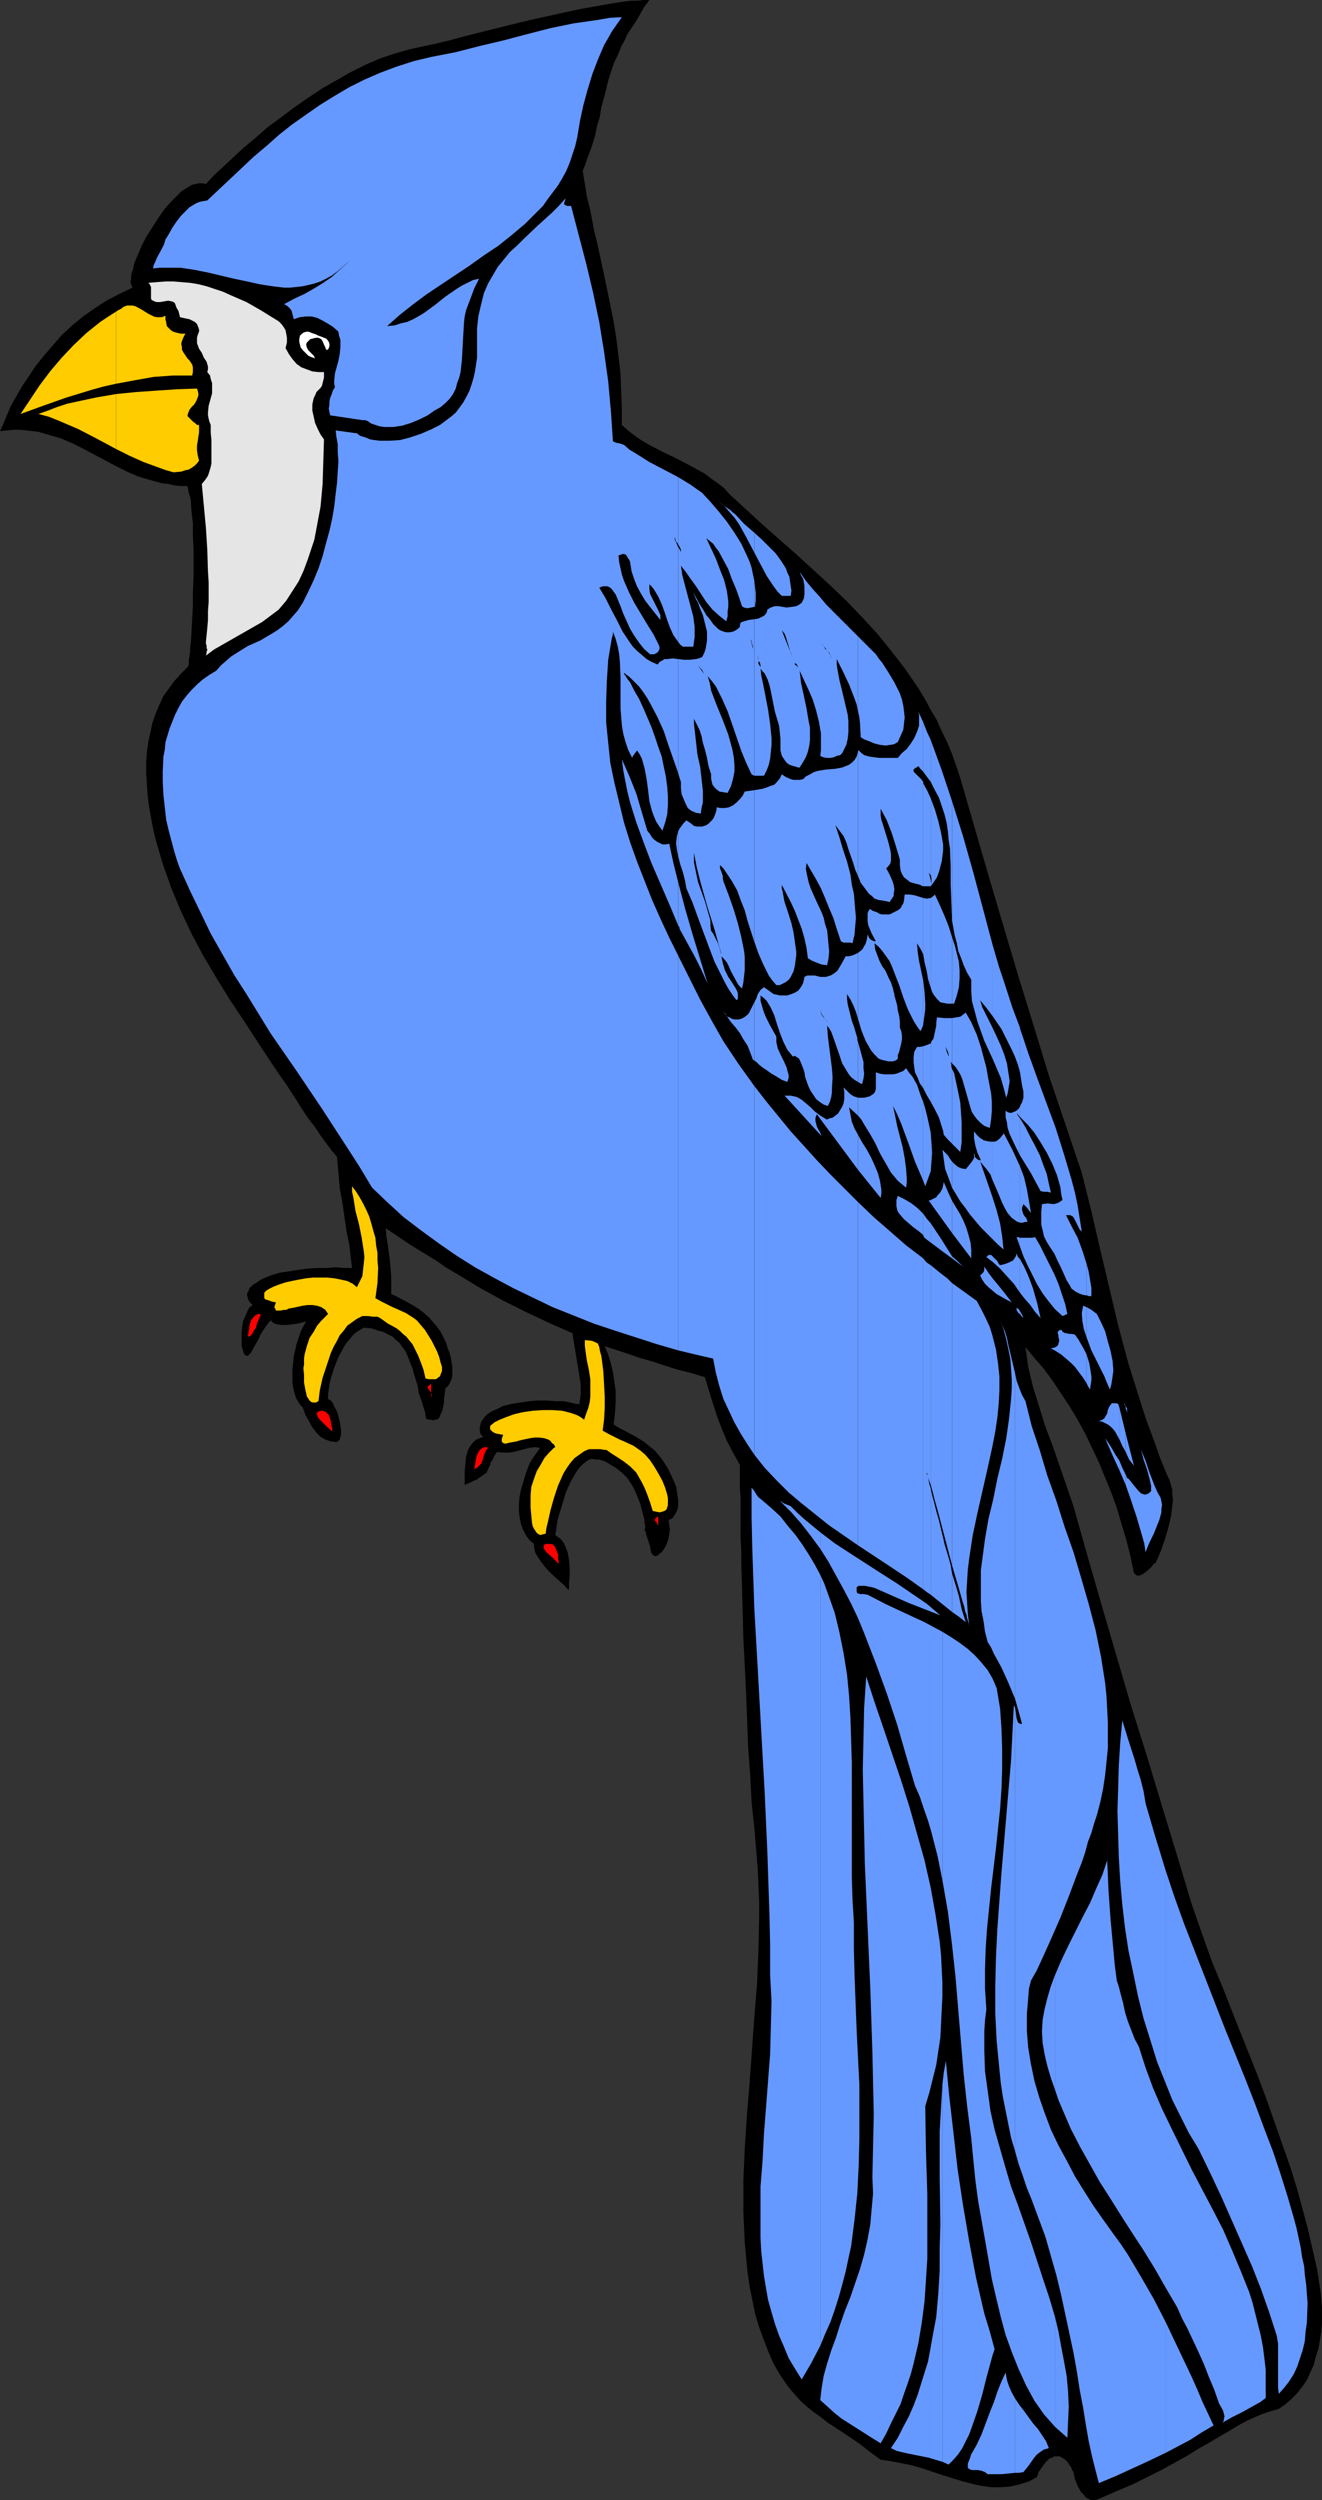 <?xml version="1.0" encoding="UTF-8" standalone="no"?>
<svg
   version="1.0"
   width="82.361mm"
   height="155.711mm"
   id="svg132"
   sodipodi:docname="Bluejay 1.wmf"
   xmlns:inkscape="http://www.inkscape.org/namespaces/inkscape"
   xmlns:sodipodi="http://sodipodi.sourceforge.net/DTD/sodipodi-0.dtd"
   xmlns="http://www.w3.org/2000/svg"
   xmlns:svg="http://www.w3.org/2000/svg">
  <rect width="100%" height="100%" fill="#333333" stroke="none"/>
  <sodipodi:namedview
     id="namedview132"
     pagecolor="#ffffff"
     bordercolor="#000000"
     borderopacity="0.25"
     inkscape:showpageshadow="2"
     inkscape:pageopacity="0.0"
     inkscape:pagecheckerboard="0"
     inkscape:deskcolor="#d1d1d1"
     inkscape:document-units="mm" />
  <defs
     id="defs1">
    <pattern
       id="WMFhbasepattern"
       patternUnits="userSpaceOnUse"
       width="6"
       height="6"
       x="0"
       y="0" />
  </defs>
  <path
     style="fill:#000000;fill-opacity:1;fill-rule:evenodd;stroke:none"
     d="m 130.754,361.318 0.162,-0.97 0.162,-1.131 0.162,-1.131 0.323,-1.293 0.808,-2.585 0.808,-2.747 1.131,-2.585 0.646,-1.131 0.646,-1.131 0.808,-1.131 0.808,-0.808 0.97,-0.808 0.97,-0.485 1.131,0.162 h 0.808 l 0.485,0.162 0.646,0.162 1.131,0.646 0.808,0.485 0.808,0.485 0.808,0.646 0.646,0.485 1.293,1.293 0.97,1.454 0.808,1.454 0.646,1.616 0.646,1.616 0.485,1.939 0.485,1.778 v 0 0.808 l 0.162,0.485 v 0.646 l -0.162,0.323 v 0.162 l 0.162,0.162 0.162,0.323 v 0.323 l 0.162,0.485 0.162,0.485 0.323,0.97 0.323,0.97 0.162,0.97 0.162,0.646 0.323,0.485 0.323,0.162 0.323,0.162 0.485,-0.162 0.485,-0.485 0.485,-0.323 0.485,-0.646 0.485,-0.808 0.323,-0.808 0.323,-0.97 0.162,-0.97 0.162,-1.131 -0.162,-1.131 -0.162,-1.131 0.485,-0.162 0.485,-0.323 0.323,-0.485 0.323,-0.485 0.485,-0.97 0.162,-0.97 v -1.293 l -0.162,-1.131 -0.162,-1.131 -0.162,-0.97 -0.646,-1.454 -0.646,-1.454 -0.646,-1.293 -0.808,-1.293 -0.646,-0.97 -0.808,-0.97 -0.808,-0.97 -0.808,-0.646 -1.778,-1.454 -2.101,-1.293 -2.424,-1.293 -1.293,-0.646 -1.293,-0.808 0.323,-2.747 0.162,-2.585 v -2.424 l -0.323,-2.424 -0.323,-2.101 -0.485,-2.101 -0.646,-2.101 -0.808,-1.939 5.495,1.778 2.748,0.97 2.909,0.808 2.909,0.97 3.071,0.97 3.232,0.808 3.232,0.97 1.455,4.848 1.616,5.009 0.97,2.424 1.131,2.747 1.455,2.747 0.808,1.454 0.808,1.454 v 1.778 1.778 2.101 l 0.162,2.101 v 2.262 2.262 2.585 2.585 l 0.162,2.585 v 2.747 l 0.162,5.817 0.162,5.979 0.162,6.302 0.323,6.302 0.323,6.464 0.485,12.927 0.485,6.464 0.323,6.302 0.646,6.14 0.485,5.817 0.323,3.878 0.162,3.717 0.162,3.878 v 3.878 l -0.162,7.595 -0.323,7.756 -0.646,7.918 -1.131,15.674 -0.646,7.756 -0.485,7.595 -0.323,7.433 v 3.717 3.717 l 0.162,3.555 0.162,3.555 0.323,3.555 0.323,3.393 0.485,3.393 0.646,3.232 0.646,3.232 0.97,3.232 1.131,3.07 1.131,2.909 1.131,2.585 1.293,2.262 1.293,1.939 1.293,1.778 1.293,1.454 1.293,1.454 1.455,1.293 1.616,1.293 1.616,1.131 1.616,1.293 1.778,1.131 1.939,1.293 1.939,1.293 2.101,1.454 2.263,1.778 2.424,1.778 2.424,0.323 2.424,0.485 2.424,0.485 2.263,0.646 4.849,1.616 4.687,1.454 2.424,0.646 2.263,0.485 2.263,0.323 h 2.263 l 2.263,-0.162 2.101,-0.485 0.97,-0.323 1.131,-0.323 0.97,-0.485 1.131,-0.646 0.323,-1.131 0.808,-1.131 0.808,-1.131 0.97,-0.97 0.646,-0.162 0.485,-0.323 h 0.646 0.646 l 0.485,0.323 0.646,0.323 0.646,0.646 0.646,0.97 0.162,0.162 0.162,0.323 0.162,0.485 0.323,0.485 0.323,1.616 0.646,1.616 0.808,1.454 0.646,0.646 0.485,0.646 0.646,0.323 0.646,0.323 h 0.808 l 0.97,-0.323 4.041,-1.778 3.879,-1.616 3.556,-1.778 3.232,-1.616 3.232,-1.778 2.909,-1.616 2.586,-1.616 2.586,-1.454 2.424,-1.454 2.263,-1.293 2.101,-1.293 2.101,-1.131 1.778,-0.808 1.939,-0.808 1.939,-0.646 1.778,-0.485 1.616,-1.131 1.455,-1.293 1.293,-1.293 1.131,-1.454 1.131,-1.616 0.808,-1.778 0.808,-1.778 0.485,-1.939 0.646,-1.939 0.323,-1.939 0.323,-1.939 0.162,-1.939 v -1.939 -1.939 l -0.162,-1.939 -0.162,-1.778 -0.808,-5.171 -1.131,-5.009 -1.131,-4.848 -1.293,-4.848 -1.293,-4.686 -1.455,-4.686 -3.232,-9.211 -2.263,-6.464 -2.424,-6.464 -5.172,-12.927 -2.586,-6.625 -2.748,-6.625 -2.424,-6.787 -2.424,-6.948 -3.394,-11.311 -3.556,-11.635 -3.556,-11.796 -3.717,-11.796 -6.95,-23.754 -3.394,-11.796 -3.232,-11.473 -1.616,-4.686 -1.616,-4.686 -1.616,-4.686 -1.778,-4.686 -1.455,-4.686 -1.455,-4.686 -1.131,-4.686 -0.323,-2.424 -0.323,-2.262 2.101,2.585 2.263,2.585 2.101,2.909 1.939,2.909 1.939,2.909 1.939,3.232 1.778,3.232 1.616,3.393 1.616,3.393 1.455,3.555 1.455,3.555 1.293,3.555 1.131,3.878 1.131,3.717 0.97,3.878 0.808,3.878 0.323,0.323 0.323,0.323 h 0.323 0.323 l 0.808,-0.323 0.646,-0.485 0.808,-0.646 0.646,-0.646 0.485,-0.646 0.323,-0.162 0.162,-0.162 1.131,-2.585 0.97,-2.747 0.808,-2.747 0.646,-2.747 0.323,-2.585 0.162,-1.293 -0.162,-1.293 v -1.131 l -0.323,-1.131 -0.323,-1.131 -0.485,-0.97 -1.778,-4.363 -1.616,-4.525 -1.616,-4.363 -1.455,-4.525 -2.748,-8.726 -2.424,-9.049 -2.101,-8.888 -2.101,-8.888 -2.101,-9.049 -2.263,-9.049 -3.879,-11.473 -3.879,-11.473 -3.556,-11.635 -3.556,-11.473 -6.95,-23.431 -6.788,-23.431 -0.97,-2.909 -0.97,-2.747 -1.131,-2.747 -1.293,-2.585 -1.131,-2.585 -1.455,-2.424 -1.293,-2.424 -1.455,-2.424 -3.071,-4.525 -3.232,-4.201 -3.394,-4.201 -3.556,-3.878 -3.717,-3.878 -3.879,-3.717 -7.758,-7.11 -8.081,-7.11 -7.92,-7.272 -1.293,-1.454 -1.455,-1.131 -1.616,-1.131 -1.455,-1.131 -3.232,-1.778 -3.394,-1.778 -3.394,-1.616 -3.394,-1.778 -1.616,-0.97 -1.616,-1.131 -1.455,-1.131 -1.455,-1.293 v -4.04 l -0.162,-4.04 -0.162,-4.201 -0.485,-4.04 -0.485,-4.04 -0.646,-4.04 -1.616,-7.918 -0.808,-3.878 -0.808,-3.717 -0.808,-3.717 -0.485,-1.778 -0.323,-1.778 -0.646,-3.393 -0.808,-3.232 -0.485,-3.07 -0.485,-2.909 0.646,-1.616 0.485,-1.454 0.97,-2.585 0.808,-2.585 0.485,-2.424 0.646,-2.101 0.323,-2.101 1.131,-4.201 0.485,-2.101 0.646,-2.101 0.808,-2.262 1.131,-2.424 0.485,-1.293 0.808,-1.454 0.646,-1.454 0.97,-1.454 0.97,-1.454 0.97,-1.616 0.97,-1.778 L 152.896,0 h -1.293 l -1.455,0.162 h -1.455 l -1.455,0.162 -3.232,0.485 -3.556,0.646 -3.717,0.646 -3.717,0.808 -8.081,1.778 -4.041,0.97 -3.879,0.97 -3.879,0.97 -3.879,0.97 -3.556,0.97 -3.394,0.808 -3.071,0.646 -1.455,0.323 -1.455,0.323 -3.394,0.97 -3.394,1.131 -3.394,1.454 -3.556,1.778 -3.394,1.939 -3.394,1.939 -3.394,2.262 -3.232,2.262 -3.232,2.424 -3.071,2.262 -2.748,2.424 -2.909,2.424 -2.424,2.262 -2.424,2.262 -2.101,1.939 -1.778,1.939 -0.808,-0.162 h -0.808 l -0.808,0.162 -0.808,0.162 -0.808,0.485 -0.808,0.485 -0.808,0.485 -0.808,0.808 -1.616,1.616 -1.616,1.778 -1.455,2.101 -1.455,2.262 -1.455,2.262 -1.131,2.262 -0.97,2.262 -0.808,1.939 -0.162,1.131 -0.323,0.808 -0.162,0.808 v 0.808 l -0.162,0.646 0.162,0.485 0.162,0.485 0.162,0.323 -3.071,1.454 -3.071,1.616 -2.748,1.778 -2.748,1.939 -2.586,2.101 -2.424,2.262 -2.101,2.424 -2.101,2.424 L 8.404,86.128 6.788,88.552 5.172,90.976 3.879,93.238 2.586,95.5 1.616,97.763 0.808,99.702 0,101.479 l 1.616,-0.162 1.616,-0.162 h 1.455 l 1.455,0.162 1.455,0.162 1.455,0.162 2.748,0.808 2.748,0.808 2.586,1.131 2.586,1.293 2.424,1.293 5.172,2.747 2.586,1.293 2.586,1.131 2.748,0.808 2.909,0.808 1.455,0.162 1.455,0.323 1.455,0.162 h 1.616 l 0.162,0.646 0.162,0.97 0.323,0.97 0.162,0.97 0.162,2.424 0.323,2.747 v 3.07 l 0.162,3.07 v 6.625 l -0.162,3.393 v 3.232 l -0.162,3.07 -0.162,3.07 -0.162,2.585 -0.162,1.131 v 1.131 l -0.162,0.97 -0.162,0.97 v 0.808 l -0.162,0.646 -1.616,1.616 -1.616,1.778 -1.293,1.778 -1.293,1.778 -0.97,2.101 -0.808,1.939 -0.808,2.262 -0.485,2.262 -0.485,2.262 -0.323,2.262 -0.162,2.585 v 2.424 l 0.162,2.585 0.162,2.585 0.323,2.585 0.485,2.747 0.485,2.585 0.646,2.747 0.808,2.747 0.808,2.747 1.939,5.494 2.263,5.494 2.586,5.494 2.748,5.171 3.071,5.171 3.071,5.009 3.879,5.817 3.879,5.979 3.879,5.817 1.939,2.747 1.778,2.747 1.616,2.585 1.616,2.424 1.616,2.101 1.293,1.939 1.293,1.778 0.97,1.293 0.485,0.646 0.485,0.485 0.323,0.485 0.323,0.323 0.323,3.717 0.323,3.717 0.646,3.555 0.485,3.393 0.485,3.232 0.646,3.232 0.323,2.747 0.162,1.454 0.162,1.131 h -1.939 l -1.939,-0.162 -2.101,0.162 h -2.263 l -2.424,0.162 -2.263,0.323 -2.101,0.323 -2.101,0.323 -2.101,0.646 -1.939,0.808 -0.808,0.485 -0.646,0.485 -0.646,0.323 -0.485,0.485 -0.485,0.485 -0.162,0.646 -0.323,0.485 v 0.485 l 0.162,0.646 0.162,0.485 0.485,0.646 0.485,0.485 -0.808,0.646 -0.485,0.97 -0.485,1.131 -0.485,1.131 -0.162,1.131 -0.162,1.293 v 2.424 0.97 l 0.323,0.97 0.162,0.646 0.323,0.485 0.485,0.162 h 0.162 l 0.162,-0.162 0.323,-0.323 0.162,-0.162 0.323,-0.485 0.323,-0.646 0.646,-1.131 0.646,-1.131 0.323,-0.808 0.485,-0.808 0.97,-1.454 0.485,-0.646 0.646,-0.646 0.162,0.323 0.323,0.323 0.485,0.162 0.323,0.162 1.293,0.162 h 1.131 l 1.293,-0.162 1.293,-0.162 1.131,-0.323 0.808,-0.162 -0.646,1.131 -0.646,1.293 -0.485,1.454 -0.485,1.454 -0.323,1.454 -0.323,1.454 -0.162,1.616 -0.162,1.454 v 1.454 1.454 l 0.162,1.293 0.323,1.293 0.323,1.131 0.485,0.808 0.485,0.808 0.646,0.646 0.646,1.778 0.808,1.454 0.808,1.454 0.97,1.293 0.97,0.97 1.131,0.646 0.97,0.323 0.646,0.162 h 0.485 l 0.485,0.162 0.485,-0.323 0.323,-0.323 0.162,-0.646 0.162,-0.808 v -0.808 l -0.162,-0.97 -0.162,-0.97 -0.485,-1.939 -0.323,-0.808 -0.485,-0.808 -0.323,-0.808 -0.323,-0.485 -0.485,-0.323 -0.323,-0.162 v -1.131 l 0.162,-1.131 0.162,-1.293 0.323,-1.293 0.808,-2.585 0.97,-2.424 1.293,-2.424 0.646,-0.97 0.808,-0.97 0.808,-0.97 0.808,-0.646 0.808,-0.485 0.808,-0.485 1.778,0.162 1.455,0.485 1.293,0.323 1.293,0.646 0.97,0.485 0.808,0.808 0.808,0.646 0.646,0.97 0.646,0.808 0.485,0.97 0.808,2.101 0.485,1.131 0.323,1.293 0.808,2.585 0.162,0.808 0.162,1.131 0.808,2.262 0.323,1.131 0.323,0.97 0.162,0.97 0.162,0.808 0.646,0.162 h 0.485 l 0.485,0.162 0.323,-0.162 h 0.485 l 0.323,-0.162 0.323,-0.323 0.162,-0.323 0.162,-0.485 0.323,-0.646 0.162,-0.646 0.162,-0.646 0.162,-0.97 v -0.97 l 0.162,-0.97 0.162,-1.293 0.485,-0.323 0.323,-0.485 0.323,-0.646 0.323,-0.646 0.162,-0.97 v -0.808 -1.131 l -0.162,-0.97 -0.162,-1.131 -0.323,-1.131 -0.485,-1.293 -0.323,-1.131 -1.293,-2.585 -0.808,-1.131 -0.97,-1.131 -0.97,-1.131 -1.293,-1.131 -1.293,-0.97 -1.293,-0.808 -1.455,-0.808 -1.293,-0.646 -1.131,-0.646 -1.131,-0.485 v -2.262 -1.939 l -0.162,-1.939 -0.162,-1.778 -0.485,-3.717 -0.323,-1.939 -0.162,-1.939 3.071,2.101 2.909,1.939 2.909,1.778 2.909,1.778 2.586,1.778 2.748,1.616 5.334,3.232 5.334,2.909 5.172,2.585 5.495,2.585 5.495,2.424 0.97,5.979 0.485,2.909 0.485,3.07 v 2.424 l -0.162,1.293 -0.162,1.131 -0.323,-0.162 h -0.485 l -1.293,-0.323 -1.616,-0.323 h -1.778 l -2.101,-0.162 h -2.101 l -2.101,0.162 -2.101,0.323 -2.101,0.323 -1.939,0.485 -1.616,0.808 -0.808,0.323 -0.808,0.485 -0.485,0.323 -0.646,0.646 -0.323,0.485 -0.485,0.646 -0.162,0.646 -0.162,0.646 v 0.808 l 0.162,0.808 v 0 l 0.646,0.646 -0.808,0.323 -0.808,0.323 -0.646,0.485 -0.485,0.646 -0.485,0.646 -0.323,0.646 -0.485,1.616 -0.162,1.778 -0.162,1.778 v 3.07 l 1.131,-0.485 0.97,-0.485 0.808,-0.323 0.646,-0.485 0.485,-0.323 0.485,-0.323 0.646,-0.485 0.323,-0.808 0.485,-0.97 0.162,-0.646 0.485,-0.646 0.323,-0.808 0.646,-0.97 1.455,0.162 h 1.293 l 1.131,-0.162 1.293,-0.323 2.424,-0.646 1.293,-0.162 1.293,0.162 -0.808,1.131 -0.808,1.131 -0.808,1.293 -0.646,1.616 -0.485,1.454 -0.485,1.616 -0.485,1.616 -0.323,1.616 -0.162,1.778 v 1.616 l 0.162,1.454 0.323,1.616 0.485,1.293 0.646,1.293 0.808,1.131 1.131,0.97 v 0.646 l 0.162,0.808 0.162,0.646 0.485,0.808 0.97,1.454 1.293,1.616 1.455,1.454 1.455,1.293 1.293,1.131 0.485,0.646 0.485,0.323 v -1.616 l 0.162,-1.778 v -1.778 l -0.162,-1.939 -0.323,-1.778 -0.323,-0.808 -0.323,-0.808 -0.323,-0.646 -0.646,-0.808 -0.646,-0.485 z"
     id="path1" />
  <path
     style="fill:#6699ff;fill-opacity:1;fill-rule:evenodd;stroke:none"
     d="m 274.437,546.501 v 30.864 l 5.818,-3.07 2.748,-1.778 2.748,-1.616 -1.293,-2.747 -1.293,-2.747 -1.293,-3.07 -1.293,-2.909 -3.071,-6.464 z"
     id="path2" />
  <path
     style="fill:#6699ff;fill-opacity:1;fill-rule:evenodd;stroke:none"
     d="m 274.437,440.174 v 50.093 0 l 1.616,4.04 1.939,3.878 1.939,3.878 2.263,3.717 2.748,5.656 2.586,5.494 2.424,5.494 2.424,5.494 2.424,5.494 2.101,5.333 1.939,5.494 1.778,5.494 0.323,1.939 v 1.939 3.555 1.616 3.232 l 0.162,1.454 1.293,-1.454 1.131,-1.454 1.131,-1.778 0.808,-1.778 0.646,-1.939 0.646,-1.939 0.485,-2.101 0.162,-2.101 0.323,-2.262 0.162,-4.525 -0.162,-2.101 -0.162,-2.262 -0.323,-2.262 -0.162,-2.101 -0.485,-2.101 -0.323,-2.262 -0.485,-2.262 -0.485,-2.262 -0.646,-2.424 -1.455,-5.009 -1.616,-5.171 -1.778,-5.332 -2.101,-5.494 -2.101,-5.656 -2.263,-5.817 -2.424,-5.979 -2.424,-5.979 -4.849,-12.443 -4.849,-12.443 -2.263,-6.302 z"
     id="path3" />
  <path
     style="fill:#6699ff;fill-opacity:1;fill-rule:evenodd;stroke:none"
     d="m 274.437,490.267 v -50.093 l -2.424,-7.918 -2.263,-7.756 -0.485,-2.909 -0.646,-2.585 -0.808,-2.585 -0.646,-2.262 -1.455,-4.525 -1.455,-4.686 -0.485,5.333 -0.323,5.171 -0.162,5.494 -0.162,5.333 0.162,5.494 0.162,5.494 0.323,5.494 0.485,5.494 0.646,5.494 0.808,5.333 1.131,5.332 1.131,5.494 1.293,5.171 1.616,5.171 1.616,5.171 z"
     id="path4" />
  <path
     style="fill:#6699ff;fill-opacity:1;fill-rule:evenodd;stroke:none"
     d="m 274.437,577.365 v -30.864 l -2.748,-5.332 -3.071,-5.333 -3.071,-5.171 -1.616,-2.424 -1.778,-2.424 -2.424,-3.393 -2.263,-3.232 -2.263,-3.555 -2.101,-3.393 -1.939,-3.717 -1.939,-3.555 -1.778,-3.717 -1.455,-3.878 -1.293,-3.717 -1.131,-3.878 -0.808,-3.878 -0.646,-3.878 -0.323,-3.878 v -4.04 l 0.323,-3.878 0.162,-2.101 0.485,-1.939 1.293,-2.262 1.131,-2.424 2.263,-5.009 2.263,-5.171 2.101,-5.332 1.939,-5.171 0.97,-2.424 0.808,-2.424 0.646,-2.424 0.808,-2.101 0.646,-2.262 0.646,-1.939 0.808,-3.07 0.646,-3.07 0.485,-3.232 0.323,-3.07 0.323,-3.232 v -3.07 -3.07 l -0.162,-3.232 -0.162,-3.07 -0.323,-3.07 -0.485,-3.07 -0.485,-3.07 -1.293,-6.302 -1.616,-6.14 -1.778,-6.14 -1.778,-5.979 -2.101,-5.979 -1.939,-6.14 -2.101,-5.817 -1.778,-5.979 -1.939,-5.817 -1.455,-5.817 -0.808,-1.454 -0.646,-1.616 -0.646,-1.778 -0.323,-1.616 v 76.594 l 0.808,2.909 0.808,2.909 h -0.485 l -0.485,-0.323 -0.162,-0.485 -0.162,-0.485 -0.162,-1.293 -0.162,-1.131 v 104.388 l 0.808,2.909 0.97,2.747 0.97,2.909 1.131,2.747 1.616,4.363 1.616,4.363 1.293,4.525 1.293,4.525 1.131,4.686 0.97,4.525 0.97,4.525 0.97,4.525 0.808,4.525 0.646,4.201 0.808,4.201 0.646,4.04 0.646,3.717 0.808,3.717 0.808,3.232 0.808,3.07 3.879,-1.616 3.879,-1.778 3.879,-1.778 z"
     id="path5" />
  <path
     style="fill:#6699ff;fill-opacity:1;fill-rule:evenodd;stroke:none"
     d="m 239.041,564.599 v 17.452 h 0.97 l 0.97,-0.162 0.646,-0.808 0.646,-0.808 1.131,-1.616 0.646,-0.808 0.808,-0.646 0.97,-0.646 0.646,-0.162 0.485,-0.162 -0.646,-1.616 -0.97,-1.454 -0.97,-1.454 -1.131,-1.293 -2.101,-2.909 -1.131,-1.454 z"
     id="path6" />
  <path
     style="fill:#6699ff;fill-opacity:1;fill-rule:evenodd;stroke:none"
     d="m 207.363,575.103 1.293,-2.262 1.131,-2.424 1.131,-2.262 1.131,-2.262 0.808,-2.424 0.808,-2.262 0.808,-2.424 0.646,-2.424 1.131,-4.848 0.808,-4.848 0.646,-5.009 0.323,-4.848 0.323,-5.171 v -5.009 -10.18 l -0.162,-5.171 -0.162,-5.171 -0.162,-10.342 0.97,-3.232 0.808,-3.232 0.808,-3.232 0.485,-3.232 0.485,-3.232 0.162,-3.232 0.162,-3.232 0.162,-3.232 v -3.232 l -0.162,-3.232 -0.162,-3.232 -0.323,-3.232 -0.97,-6.302 -1.131,-6.302 -1.455,-6.464 -1.778,-6.302 -1.778,-6.302 -1.939,-6.14 -4.202,-12.443 -2.101,-6.14 -1.939,-5.979 -0.485,7.272 -0.162,7.433 -0.162,7.272 0.162,7.433 0.323,14.705 1.293,29.41 0.485,14.866 0.162,7.272 0.162,7.433 -0.162,7.433 -0.162,7.433 0.162,3.717 -0.323,3.555 -0.323,3.717 -0.646,3.555 -0.808,3.555 -0.97,3.393 -2.263,6.625 -1.293,3.232 -1.131,3.232 -0.97,3.07 -1.131,3.07 -0.97,3.07 -0.808,2.909 -0.485,2.909 -0.323,2.747 1.778,1.616 1.616,1.454 1.616,1.293 1.778,1.131 3.556,2.262 1.778,1.131 z"
     id="path7" />
  <path
     style="fill:#6699ff;fill-opacity:1;fill-rule:evenodd;stroke:none"
     d="m 239.041,399.938 v -76.594 l -0.808,-3.393 -0.808,-3.393 -0.323,-1.616 -0.485,-1.616 -0.646,-1.454 -0.485,-1.293 0.808,2.262 0.646,2.424 0.485,2.262 0.485,2.424 0.162,2.262 0.162,2.424 v 2.262 l -0.162,2.424 -0.485,4.686 -0.646,4.525 -0.97,4.848 -1.131,4.686 -0.97,4.848 -1.131,4.686 -0.808,4.686 -0.646,4.848 -0.323,2.424 v 2.424 2.424 2.424 l 0.162,2.424 0.485,2.424 0.323,2.424 0.646,2.424 0.808,1.293 0.646,1.454 0.808,1.454 0.97,1.778 1.616,3.555 z"
     id="path8" />
  <path
     style="fill:#6699ff;fill-opacity:1;fill-rule:evenodd;stroke:none"
     d="M 239.041,506.427 V 402.039 l -0.323,-0.646 -0.323,6.464 -0.323,6.464 -1.131,13.25 -1.131,13.25 -0.485,6.625 -0.485,6.625 -0.323,6.625 -0.162,6.625 v 6.625 l 0.323,6.464 0.646,6.625 0.323,3.232 0.485,3.232 0.646,3.232 0.646,3.232 0.646,3.232 z"
     id="path9" />
  <path
     style="fill:#6699ff;fill-opacity:1;fill-rule:evenodd;stroke:none"
     d="m 239.041,582.051 v -17.452 l -0.808,-1.454 -0.646,-1.454 -0.485,-1.454 -0.323,-1.778 -0.97,2.101 -0.97,2.424 -0.808,2.424 -0.97,2.424 -1.939,5.171 -1.131,2.424 -1.293,2.262 -0.323,0.97 -0.323,0.808 -0.162,0.485 v 0.162 0 0.485 0.323 l 0.485,0.323 0.485,0.162 h 0.808 0.646 l 0.808,0.162 0.808,0.323 0.646,0.485 h 3.232 z"
     id="path10" />
  <path
     style="fill:#6699ff;fill-opacity:1;fill-rule:evenodd;stroke:none"
     d="m 298.034,563.791 v -3.232 -2.747 l -0.323,-2.747 -0.323,-2.585 -0.485,-2.585 -0.646,-2.585 -0.646,-2.585 -0.646,-2.585 -0.808,-2.585 -1.939,-4.848 -2.101,-5.009 -2.101,-4.848 -2.424,-4.686 -5.01,-9.534 -4.687,-9.534 -2.263,-4.686 -2.101,-4.848 -1.778,-4.848 -1.616,-5.009 -0.97,-1.778 -0.808,-2.101 -0.808,-2.101 -0.646,-2.101 -0.485,-2.262 -0.485,-1.778 -0.485,-1.939 -0.485,-1.454 -0.485,-3.717 -0.323,-3.555 -0.646,-6.948 -0.485,-6.787 -0.162,-3.717 -0.162,-3.555 -1.131,3.393 -1.455,3.232 -1.455,3.393 -1.778,3.393 -3.394,6.787 -1.616,3.393 -1.455,3.393 v 26.986 l 0.808,2.424 0.97,2.262 1.939,4.525 2.263,4.363 2.263,4.04 2.263,4.04 2.586,4.04 2.424,3.878 2.586,4.04 2.748,4.201 2.586,4.201 2.586,4.525 2.748,4.686 1.131,2.585 1.293,2.424 1.293,2.747 1.293,2.747 1.293,2.909 1.131,2.909 1.293,3.07 1.131,3.232 0.646,1.131 0.323,0.646 0.162,0.646 0.162,0.646 -0.162,0.485 v 0.485 l -0.323,0.485 2.263,-1.293 2.586,-1.293 2.586,-1.454 1.455,-0.808 1.293,-0.97 z"
     id="path11" />
  <path
     style="fill:#6699ff;fill-opacity:1;fill-rule:evenodd;stroke:none"
     d="m 248.416,545.37 v 25.855 l 1.455,1.293 1.455,1.293 0.162,-3.717 0.162,-3.555 -0.162,-3.717 -0.323,-3.555 -0.646,-3.555 -0.646,-3.393 -0.646,-3.555 z"
     id="path12" />
  <path
     style="fill:#6699ff;fill-opacity:1;fill-rule:evenodd;stroke:none"
     d="m 248.416,491.883 v -26.986 l -0.97,2.585 -0.808,2.747 -0.646,2.585 -0.485,2.585 -0.162,2.747 0.162,2.747 0.485,2.747 0.323,1.454 0.323,1.293 0.808,2.747 z"
     id="path13" />
  <path
     style="fill:#6699ff;fill-opacity:1;fill-rule:evenodd;stroke:none"
     d="m 248.416,571.225 v -25.855 0 l -1.293,-4.363 -1.455,-4.363 -2.909,-8.888 -3.071,-8.726 -1.616,-4.363 -1.293,-4.363 -1.293,-4.525 -1.293,-4.525 -0.97,-4.363 -0.646,-4.686 -0.646,-4.686 -0.162,-4.686 v -2.424 -2.424 l 0.162,-2.424 0.323,-2.585 -0.323,-4.848 v -4.686 l 0.162,-4.848 0.323,-4.686 0.97,-9.534 1.131,-9.372 0.97,-9.211 0.323,-4.686 0.162,-4.686 v -4.848 l -0.162,-4.686 -0.323,-4.686 -0.808,-4.848 -0.97,-2.262 -1.131,-1.939 -1.455,-1.778 -1.616,-1.778 -1.616,-1.454 -1.939,-1.454 -1.939,-1.293 -2.101,-1.293 v 58.496 l 0.646,3.717 0.646,3.717 0.97,7.756 0.808,7.433 0.646,7.756 1.293,15.351 0.808,7.433 0.97,7.595 0.485,5.009 0.485,4.848 0.646,4.848 0.808,4.525 1.616,9.211 0.808,4.686 1.131,4.848 0.97,4.04 1.131,4.201 1.455,4.04 1.616,4.04 1.778,3.878 0.97,1.778 0.97,1.778 1.131,1.616 1.131,1.616 1.293,1.454 z"
     id="path14" />
  <path
     style="fill:#6699ff;fill-opacity:1;fill-rule:evenodd;stroke:none"
     d="m 221.909,490.591 v 88.875 l 1.455,0.646 1.131,-1.131 1.131,-1.293 0.97,-1.454 0.808,-1.616 0.808,-1.616 0.646,-1.778 1.293,-3.717 1.131,-3.878 0.97,-3.878 0.97,-3.555 0.485,-1.778 0.485,-1.454 -1.131,-4.201 -1.293,-4.201 -0.97,-4.201 -0.97,-4.201 -1.616,-8.564 -1.455,-8.564 -1.293,-8.564 -0.97,-8.564 -0.97,-8.403 -0.808,-8.403 -0.485,2.747 z"
     id="path15" />
  <path
     style="fill:#6699ff;fill-opacity:1;fill-rule:evenodd;stroke:none"
     d="m 221.909,442.598 v -58.496 l -4.202,-2.262 -4.525,-2.101 -4.525,-2.101 -4.364,-2.262 -0.97,-0.162 h -0.808 l -0.485,-0.162 h -0.162 v 0 l -0.162,-0.485 v -0.485 -0.162 -0.323 l 0.485,-0.323 h 0.646 0.808 l 0.808,0.162 0.808,0.162 0.646,0.162 4.041,1.778 4.041,1.778 3.717,1.454 3.717,1.454 -3.232,-2.747 -3.556,-2.424 -3.556,-2.424 -3.556,-2.262 -7.273,-4.686 -3.717,-2.424 -3.394,-2.585 v 3.878 l 1.939,3.07 1.778,3.232 1.778,3.232 1.778,3.393 1.616,3.393 1.455,3.555 2.748,7.11 2.586,7.11 2.424,7.272 2.101,7.272 2.101,7.11 1.131,2.585 0.97,2.909 0.97,2.747 0.808,2.747 1.455,5.656 z"
     id="path16" />
  <path
     style="fill:#6699ff;fill-opacity:1;fill-rule:evenodd;stroke:none"
     d="m 221.909,579.466 v -88.875 l -0.323,5.494 -0.323,5.494 v 5.494 5.494 l 0.162,10.988 -0.162,5.494 v 5.494 l -0.323,5.333 -0.485,5.494 -0.97,5.171 -0.485,2.747 -0.485,2.585 -0.808,2.585 -0.808,2.585 -0.808,2.585 -0.97,2.585 -1.131,2.585 -1.293,2.424 -1.293,2.585 -1.616,2.424 1.293,0.646 1.293,0.323 1.455,0.323 1.616,0.323 1.616,0.323 1.616,0.323 1.616,0.485 z"
     id="path17" />
  <path
     style="fill:#6699ff;fill-opacity:1;fill-rule:evenodd;stroke:none"
     d="m 193.14,370.69 v 181.467 l 1.131,-2.747 1.293,-2.909 0.97,-2.747 0.97,-3.07 0.808,-2.909 0.808,-3.07 0.646,-3.07 0.646,-2.909 0.808,-6.302 0.646,-6.14 0.323,-6.464 0.162,-6.302 v -6.464 -6.302 l -0.646,-12.927 -0.485,-12.766 -0.162,-6.302 v -6.302 l -0.323,-5.333 -0.162,-5.494 v -10.827 -5.333 -5.332 -5.333 l -0.162,-5.333 -0.162,-5.171 -0.323,-5.171 -0.485,-5.009 -0.808,-5.009 -0.97,-4.848 -1.131,-4.686 -0.808,-2.262 -0.808,-2.262 -0.808,-2.262 z"
     id="path18" />
  <path
     style="fill:#6699ff;fill-opacity:1;fill-rule:evenodd;stroke:none"
     d="m 193.14,364.55 v -3.878 l -3.717,-3.07 -1.616,-1.454 -1.616,-1.616 -0.808,-0.323 -0.808,-0.323 -0.485,-0.323 -0.162,-0.162 h -0.162 l 2.586,2.585 2.263,2.585 2.263,2.909 z"
     id="path19" />
  <path
     style="fill:#6699ff;fill-opacity:1;fill-rule:evenodd;stroke:none"
     d="M 193.14,552.157 V 370.69 l -1.293,-2.424 -1.455,-2.424 -1.455,-2.262 -1.616,-2.262 -1.778,-2.101 -1.778,-2.262 -2.101,-1.939 -2.263,-1.939 -0.808,-0.646 -0.485,-0.646 -0.485,-0.808 -0.646,-0.808 v 7.11 l 0.162,7.272 0.485,14.22 0.808,14.22 1.616,28.763 0.646,14.382 0.485,14.382 0.162,7.272 v 7.11 l 0.323,6.14 -0.162,6.302 -0.162,6.14 -0.485,6.302 -0.485,6.302 -0.485,6.14 -0.323,6.302 -0.485,6.14 v 6.14 5.979 l 0.162,3.07 0.323,2.909 0.323,2.909 0.485,2.909 0.485,2.747 0.808,2.909 0.808,2.747 0.97,2.747 1.131,2.585 1.131,2.747 1.455,2.424 1.616,2.585 2.263,-3.878 z"
     id="path20" />
  <path
     style="fill:#6699ff;fill-opacity:1;fill-rule:evenodd;stroke:none"
     d="m 265.063,347.098 v 2.424 l 1.293,3.717 1.293,3.878 1.131,3.878 0.646,2.262 0.323,2.101 0.485,-1.293 0.646,-1.454 0.808,-1.616 0.646,-1.616 0.646,-1.616 0.485,-1.778 v -0.808 l 0.162,-0.97 -0.162,-0.808 -0.162,-0.808 -0.808,-1.454 -0.646,-1.454 -1.131,-2.909 -0.97,-2.909 -1.131,-2.747 0.323,1.131 0.323,1.293 0.808,2.262 0.646,2.424 0.323,1.454 v 1.293 l -0.485,0.485 -0.323,0.162 -0.485,0.162 h -0.323 l -0.485,-0.162 -0.323,-0.162 -0.646,-0.646 -0.808,-0.97 -0.646,-0.808 -0.646,-0.808 -0.162,-0.162 -0.323,-0.162 z"
     id="path21" />
  <path
     style="fill:#6699ff;fill-opacity:1;fill-rule:evenodd;stroke:none"
     d="m 265.063,337.402 v 4.363 l 0.808,1.778 1.131,1.454 z"
     id="path22" />
  <path
     style="fill:#6699ff;fill-opacity:1;fill-rule:evenodd;stroke:none"
     d="m 265.063,330.939 v 0.162 0.162 0.323 l 0.162,0.323 0.162,0.646 v -0.485 -0.485 z"
     id="path23" />
  <path
     style="fill:#6699ff;fill-opacity:1;fill-rule:evenodd;stroke:none"
     d="m 265.063,331.1 v -0.162 l -0.323,-0.323 v -0.323 l 0.162,0.323 0.162,0.646 z"
     id="path24" />
  <path
     style="fill:#6699ff;fill-opacity:1;fill-rule:evenodd;stroke:none"
     d="m 265.063,341.765 v -4.363 l -1.455,-5.979 v 7.433 l 0.646,1.454 z"
     id="path25" />
  <path
     style="fill:#6699ff;fill-opacity:1;fill-rule:evenodd;stroke:none"
     d="m 265.063,349.522 v -2.424 l -0.808,-1.616 -0.646,-1.616 v 0 2.262 z"
     id="path26" />
  <path
     style="fill:#6699ff;fill-opacity:1;fill-rule:evenodd;stroke:none"
     d="m 263.608,338.857 v -7.433 l -0.323,-0.97 -0.485,-0.162 h -0.485 -0.485 l -0.162,0.162 -0.485,0.646 -0.323,0.808 -0.162,0.808 -0.485,0.808 -0.162,0.323 -0.485,0.323 -0.323,0.162 -0.485,0.162 0.808,0.162 0.646,0.323 0.646,0.323 0.646,0.485 0.646,0.646 0.485,0.646 z"
     id="path27" />
  <path
     style="fill:#6699ff;fill-opacity:1;fill-rule:evenodd;stroke:none"
     d="m 263.608,346.128 v -2.262 0 l -0.97,-1.454 -0.808,-1.454 -0.808,-1.293 -0.808,-1.131 1.616,3.717 z"
     id="path28" />
  <path
     style="fill:#6699ff;fill-opacity:1;fill-rule:evenodd;stroke:none"
     d="m 255.85,318.819 v 6.787 l 0.323,0.646 0.485,0.808 0.162,-1.131 0.162,-0.97 v -0.97 l -0.162,-1.131 -0.323,-1.939 z"
     id="path29" />
  <path
     style="fill:#6699ff;fill-opacity:1;fill-rule:evenodd;stroke:none"
     d="m 255.85,307.669 v 7.11 l 1.131,3.07 1.616,3.232 1.455,2.909 0.646,1.616 0.646,1.454 0.323,-1.131 0.162,-0.97 0.162,-1.131 0.162,-1.131 -0.162,-2.262 -0.485,-2.424 -0.646,-2.262 -0.646,-2.424 -0.97,-2.101 -0.97,-1.939 -0.646,-0.485 -0.646,-0.485 z"
     id="path30" />
  <path
     style="fill:#6699ff;fill-opacity:1;fill-rule:evenodd;stroke:none"
     d="m 255.85,297.489 v 7.433 h 0.162 l 0.323,0.162 h 0.646 v -1.939 l -0.323,-1.939 -0.323,-1.939 z"
     id="path31" />
  <path
     style="fill:#6699ff;fill-opacity:1;fill-rule:evenodd;stroke:none"
     d="m 255.85,304.922 v -7.433 l -0.97,-3.07 -1.131,-3.07 -1.455,-2.747 -1.293,-2.585 h 0.97 l 0.646,0.323 0.323,0.485 0.323,0.646 0.323,0.646 0.323,0.646 0.323,0.646 0.485,0.485 -0.485,-3.07 -0.485,-3.07 -0.646,-3.07 -0.808,-3.07 -1.778,-5.979 -1.939,-6.14 -4.364,-11.796 -2.101,-5.817 -1.939,-5.817 v 10.342 l 0.485,3.07 0.323,1.454 v 1.454 l -0.323,1.131 -0.323,0.485 -0.162,0.485 v 2.424 l 1.778,1.778 1.616,1.939 1.455,2.262 1.455,2.424 1.293,2.585 1.131,2.747 0.808,2.909 0.162,1.454 0.323,1.454 -0.485,0.323 -0.485,0.323 -0.485,0.162 -0.646,0.162 -1.455,-0.162 -1.293,0.162 -0.162,1.778 v 1.616 1.454 l 0.323,1.293 0.323,1.454 0.646,1.293 0.808,1.293 0.97,1.454 0.808,1.778 0.808,1.616 0.646,1.454 0.646,1.454 0.808,1.293 0.323,0.646 0.646,0.485 0.485,0.323 0.646,0.323 0.808,0.323 z"
     id="path32" />
  <path
     style="fill:#6699ff;fill-opacity:1;fill-rule:evenodd;stroke:none"
     d="m 255.85,314.779 v -7.11 l -0.808,-0.323 -0.323,1.778 0.162,1.939 0.323,1.778 z"
     id="path33" />
  <path
     style="fill:#6699ff;fill-opacity:1;fill-rule:evenodd;stroke:none"
     d="m 255.85,325.606 v -6.787 l -0.646,-1.293 -0.646,-1.131 -0.646,-1.131 -0.808,-1.131 -0.808,-0.162 h -0.646 l -0.485,-0.162 h -0.323 l -0.323,-0.162 -0.323,-0.162 -0.162,-0.323 -0.162,-0.162 -0.485,0.162 -0.323,0.323 v 0.323 l 0.162,0.485 v 0.485 l 0.162,0.485 v 0.485 l -0.162,0.485 v 0.162 l -0.323,0.485 -0.646,0.323 -0.808,0.162 1.131,0.646 1.293,0.808 1.131,0.97 1.131,0.97 0.97,0.97 0.97,1.293 0.97,1.293 z"
     id="path34" />
  <path
     style="fill:#6699ff;fill-opacity:1;fill-rule:evenodd;stroke:none"
     d="m 240.173,308.639 v 0.646 l 0.323,0.485 0.485,0.485 -0.323,-0.808 z"
     id="path35" />
  <path
     style="fill:#6699ff;fill-opacity:1;fill-rule:evenodd;stroke:none"
     d="m 240.173,296.358 v 7.918 l 1.131,1.454 1.293,1.454 1.131,1.616 1.293,1.454 -0.808,-3.555 -0.97,-3.393 -0.646,-1.778 -0.646,-1.616 -0.808,-1.778 z"
     id="path36" />
  <path
     style="fill:#6699ff;fill-opacity:1;fill-rule:evenodd;stroke:none"
     d="m 240.173,291.349 v 2.101 l 0.808,2.262 0.97,2.101 1.131,2.262 1.131,2.262 1.293,2.101 1.455,1.939 1.455,1.778 1.778,1.616 1.131,-0.485 -0.485,-2.262 -0.808,-2.424 -0.808,-2.424 -0.97,-2.262 -2.263,-4.525 -1.131,-2.262 -1.131,-1.939 -0.646,0.162 h -0.97 z"
     id="path37" />
  <path
     style="fill:#6699ff;fill-opacity:1;fill-rule:evenodd;stroke:none"
     d="m 240.173,274.543 v 13.25 h 0.646 l 0.485,-0.162 h 0.485 l 0.162,-0.162 -0.162,-0.323 -0.162,-0.485 -0.323,-0.323 -0.323,-0.485 -0.162,-0.485 -0.162,-0.646 v -0.485 l 0.323,-0.808 0.323,0.323 0.485,0.485 0.97,1.293 -0.485,-2.909 -0.485,-2.747 -0.646,-2.747 z"
     id="path38" />
  <path
     style="fill:#6699ff;fill-opacity:1;fill-rule:evenodd;stroke:none"
     d="m 240.173,263.232 v 8.726 l 2.586,4.201 1.131,2.101 1.131,2.101 0.808,0.162 h 0.808 l 0.646,0.162 h 0.162 l -0.485,-2.101 -0.485,-2.262 -0.808,-2.101 -0.808,-2.262 -1.131,-2.262 -1.131,-2.101 -1.131,-2.262 z"
     id="path39" />
  <path
     style="fill:#6699ff;fill-opacity:1;fill-rule:evenodd;stroke:none"
     d="m 240.173,252.405 v -10.342 -0.162 l -1.778,-4.686 -1.616,-5.009 -1.616,-4.848 -1.455,-5.009 v 0 16.805 l 2.101,3.07 1.616,3.232 0.808,1.616 0.808,1.778 0.646,1.778 z"
     id="path40" />
  <path
     style="fill:#6699ff;fill-opacity:1;fill-rule:evenodd;stroke:none"
     d="m 240.173,262.909 v -2.424 l -0.323,0.485 -0.323,0.323 -0.485,0.323 -0.485,0.162 -0.323,0.162 h -0.485 l -0.485,-0.162 -0.485,-0.323 v 1.454 l 0.323,1.293 0.162,1.293 0.485,1.454 1.131,2.424 1.293,2.585 v -8.726 l -0.485,-0.646 -0.323,-0.646 z"
     id="path41" />
  <path
     style="fill:#6699ff;fill-opacity:1;fill-rule:evenodd;stroke:none"
     d="m 240.173,287.794 v -13.25 l -1.778,-3.878 -2.101,-4.04 v 0.323 l -0.323,0.323 -0.485,0.646 -0.808,0.646 -0.485,0.162 h -0.485 v 9.049 l 1.131,2.585 1.131,2.747 0.646,1.293 0.646,1.131 0.97,1.131 1.131,0.808 0.323,0.162 z"
     id="path42" />
  <path
     style="fill:#6699ff;fill-opacity:1;fill-rule:evenodd;stroke:none"
     d="m 240.173,293.449 v -2.101 l -0.485,-0.162 h -0.323 z"
     id="path43" />
  <path
     style="fill:#6699ff;fill-opacity:1;fill-rule:evenodd;stroke:none"
     d="m 240.173,304.276 v -7.918 l -0.485,-0.485 -0.323,-0.808 -0.162,0.646 -0.323,0.485 -0.323,0.485 -0.646,0.323 -1.131,0.485 -1.293,0.323 -0.323,-0.323 -0.323,-0.646 -0.646,-0.646 -0.485,-0.485 v 1.293 l 1.778,1.616 1.616,1.778 1.616,1.778 z"
     id="path44" />
  <path
     style="fill:#6699ff;fill-opacity:1;fill-rule:evenodd;stroke:none"
     d="m 240.173,309.285 v -0.646 l -0.323,-0.485 -0.485,-0.323 v 0.485 l 0.162,0.323 0.323,0.485 z"
     id="path45" />
  <path
     style="fill:#6699ff;fill-opacity:1;fill-rule:evenodd;stroke:none"
     d="m 233.708,314.456 v 25.855 l 0.646,-3.393 0.485,-3.232 0.323,-3.232 0.162,-3.232 v -3.232 l -0.323,-3.07 -0.485,-3.232 z"
     id="path46" />
  <path
     style="fill:#6699ff;fill-opacity:1;fill-rule:evenodd;stroke:none"
     d="m 233.708,300.883 v 2.909 l 0.97,0.808 1.131,0.646 1.131,0.646 1.293,0.646 -2.263,-2.909 z"
     id="path47" />
  <path
     style="fill:#6699ff;fill-opacity:1;fill-rule:evenodd;stroke:none"
     d="m 233.708,281.815 v 9.857 l 1.293,1.293 1.293,1.131 -0.323,-3.07 -0.485,-3.07 -0.808,-3.07 z"
     id="path48" />
  <path
     style="fill:#6699ff;fill-opacity:1;fill-rule:evenodd;stroke:none"
     d="m 233.708,241.902 v 7.272 l 1.939,4.525 0.646,2.262 0.646,2.424 0.323,-0.97 0.162,-0.97 0.162,-0.97 0.162,-0.97 -0.323,-2.101 -0.323,-2.101 -0.646,-2.101 -0.808,-2.101 z"
     id="path49" />
  <path
     style="fill:#6699ff;fill-opacity:1;fill-rule:evenodd;stroke:none"
     d="m 233.708,239.155 v -16.805 0 l -4.525,-16.967 -2.424,-8.564 -2.586,-8.241 v 28.117 l 0.646,3.555 0.485,1.778 0.323,1.778 0.646,1.616 0.646,1.778 0.808,1.778 0.97,1.616 v 2.585 l 0.162,2.424 0.646,2.424 0.646,2.424 0.808,2.262 0.808,2.262 1.939,4.201 v -7.272 l -0.808,-1.616 -0.808,-1.616 -0.808,-1.616 -0.485,-1.616 1.455,1.778 z"
     id="path50" />
  <path
     style="fill:#6699ff;fill-opacity:1;fill-rule:evenodd;stroke:none"
     d="m 233.708,277.775 v -9.049 h -0.323 -0.323 l -0.808,-0.162 -0.646,-0.162 -0.485,-0.323 -0.485,-0.323 -0.646,-0.646 -0.646,-0.808 v 0.808 0.808 l 0.323,1.778 0.485,1.616 0.808,1.778 h -0.485 l -0.485,-0.323 -0.485,-0.485 v -0.485 l -0.162,-0.323 v 0.485 0.646 l -0.485,0.808 -0.646,0.808 -0.808,0.97 -0.97,-0.162 -0.808,-0.323 -0.808,-0.646 -0.646,-0.646 v 6.14 l 0.97,1.616 0.97,1.616 1.131,1.454 1.131,1.616 2.586,3.07 2.748,2.747 v -9.857 l -1.455,-4.201 -1.455,-4.201 0.808,0.97 0.808,0.97 0.808,1.131 z"
     id="path51" />
  <path
     style="fill:#6699ff;fill-opacity:1;fill-rule:evenodd;stroke:none"
     d="m 233.708,297.004 v -1.293 l -0.323,-0.323 h -0.485 l -0.323,0.162 -0.323,0.323 0.808,0.646 z"
     id="path52" />
  <path
     style="fill:#6699ff;fill-opacity:1;fill-rule:evenodd;stroke:none"
     d="m 233.708,303.791 v -2.909 l -0.97,-1.293 -0.97,-1.454 v 0.646 l -0.162,0.646 -0.485,0.485 -0.323,0.323 0.485,0.97 0.646,0.97 0.808,0.808 z"
     id="path53" />
  <path
     style="fill:#6699ff;fill-opacity:1;fill-rule:evenodd;stroke:none"
     d="m 233.708,340.311 v -25.855 l -0.646,-2.101 -0.97,-2.101 -0.97,-1.939 -1.131,-2.101 -5.818,-4.201 v 66.414 l 0.808,2.747 0.808,2.747 0.646,2.262 0.323,1.131 0.323,0.97 0.162,0.97 0.323,0.808 0.162,0.808 0.162,0.485 0.162,0.646 0.162,0.323 v 0.162 0.162 l -0.323,-2.747 -0.162,-2.585 -0.162,-2.585 0.162,-2.747 0.162,-2.585 0.323,-2.585 0.808,-5.333 1.131,-5.332 2.424,-10.665 z"
     id="path54" />
  <path
     style="fill:#6699ff;fill-opacity:1;fill-rule:evenodd;stroke:none"
     d="m 224.172,370.367 v 9.049 l 1.616,1.131 1.616,1.293 -0.97,-3.07 -0.646,-3.07 -0.808,-2.747 z"
     id="path55" />
  <path
     style="fill:#6699ff;fill-opacity:1;fill-rule:evenodd;stroke:none"
     d="m 224.172,295.712 v 0.485 l 1.293,0.97 0.646,0.485 0.646,0.485 -1.293,-1.293 z"
     id="path56" />
  <path
     style="fill:#6699ff;fill-opacity:1;fill-rule:evenodd;stroke:none"
     d="m 224.172,282.623 v 7.595 l 4.525,5.979 v -1.939 l -0.162,-1.778 -0.485,-1.778 -0.485,-1.616 -0.646,-1.616 -0.808,-1.616 -0.97,-1.616 z"
     id="path57" />
  <path
     style="fill:#6699ff;fill-opacity:1;fill-rule:evenodd;stroke:none"
     d="m 224.172,251.597 v 17.613 l 0.646,0.646 0.485,0.485 0.808,0.808 0.323,-2.262 v -2.424 -2.262 l -0.162,-2.424 -0.162,-2.262 -0.485,-2.424 -0.97,-4.525 -0.162,-0.323 z"
     id="path58" />
  <path
     style="fill:#6699ff;fill-opacity:1;fill-rule:evenodd;stroke:none"
     d="m 224.172,239.64 v 10.665 l 0.808,0.808 0.646,0.97 0.485,0.808 0.485,1.131 0.646,2.262 0.646,2.262 0.646,2.262 0.323,0.97 0.646,0.97 0.646,0.808 0.808,0.808 0.808,0.646 1.293,0.485 0.162,-0.97 0.162,-1.131 0.162,-1.939 v -2.101 l -0.162,-1.939 -0.808,-4.201 -0.323,-1.939 -0.485,-1.778 -0.808,-3.07 -0.97,-2.909 -0.646,-1.454 -0.646,-1.454 -0.646,-1.131 -0.646,-1.131 -0.646,0.485 -0.646,0.485 -0.97,0.162 z"
     id="path59" />
  <path
     style="fill:#6699ff;fill-opacity:1;fill-rule:evenodd;stroke:none"
     d="m 224.172,220.572 v 15.674 h 0.485 l 0.646,-1.939 0.485,-1.939 0.162,-2.101 v -1.939 l -0.162,-1.939 -0.485,-1.939 -0.485,-1.939 z"
     id="path60" />
  <path
     style="fill:#6699ff;fill-opacity:1;fill-rule:evenodd;stroke:none"
     d="m 224.172,216.694 v -28.117 l -2.424,-7.272 -1.293,-3.555 -1.293,-3.555 v 9.857 l 0.97,1.939 0.97,1.778 0.646,1.939 0.646,1.939 0.485,1.939 0.323,2.101 0.162,1.939 0.323,2.101 0.162,4.201 v 4.201 l 0.162,4.201 z"
     id="path61" />
  <path
     style="fill:#6699ff;fill-opacity:1;fill-rule:evenodd;stroke:none"
     d="m 224.172,236.246 v -15.674 l -0.808,-2.585 -0.97,-2.424 -1.131,-2.585 -1.131,-2.424 -0.485,0.485 -0.485,0.323 v 21.007 0.162 l 0.323,0.97 0.485,0.808 0.646,0.808 0.808,0.808 0.808,0.162 0.808,0.162 h 0.646 z"
     id="path62" />
  <path
     style="fill:#6699ff;fill-opacity:1;fill-rule:evenodd;stroke:none"
     d="m 224.172,250.305 v -10.665 h -1.778 l -1.778,-0.162 -0.162,1.293 v 0.646 l -0.162,0.808 -0.323,1.454 -0.162,0.808 -0.485,0.646 -0.162,0.485 v 13.735 l 0.97,1.778 0.97,1.939 0.646,2.101 0.323,0.97 0.162,0.97 0.97,1.131 0.97,0.97 v -17.613 l -0.162,-0.485 v -0.646 l -0.162,-0.323 v -0.162 z"
     id="path63" />
  <path
     style="fill:#6699ff;fill-opacity:1;fill-rule:evenodd;stroke:none"
     d="m 224.172,279.553 v -6.14 l -0.485,-0.646 -0.485,-0.808 -1.293,-1.293 0.323,2.262 0.323,2.262 0.808,2.101 z"
     id="path64" />
  <path
     style="fill:#6699ff;fill-opacity:1;fill-rule:evenodd;stroke:none"
     d="m 224.172,290.218 v -7.595 l -0.97,-2.101 -0.97,-2.262 -0.323,1.454 -0.323,0.646 -0.323,0.485 -0.485,0.485 -0.323,0.485 -0.646,0.323 -0.646,0.323 v 0 0.808 z"
     id="path65" />
  <path
     style="fill:#6699ff;fill-opacity:1;fill-rule:evenodd;stroke:none"
     d="m 224.172,296.197 v -0.485 l -2.424,-3.878 -2.586,-3.878 v 4.525 l 1.293,0.97 1.293,0.97 z"
     id="path66" />
  <path
     style="fill:#6699ff;fill-opacity:1;fill-rule:evenodd;stroke:none"
     d="M 224.172,368.428 V 302.014 l -1.131,-1.131 -1.293,-0.97 -2.586,-2.101 v 51.709 l 0.485,1.778 0.485,1.939 0.646,2.262 0.646,2.424 z"
     id="path67" />
  <path
     style="fill:#6699ff;fill-opacity:1;fill-rule:evenodd;stroke:none"
     d="m 224.172,379.416 v -9.049 l -0.323,-1.939 -0.485,-1.778 -0.485,-1.616 -0.485,-1.616 -0.323,-1.454 -0.323,-1.293 -0.646,-2.747 -0.646,-2.262 -0.485,-1.939 -0.485,-1.778 -0.323,-1.454 v 24.885 z"
     id="path68" />
  <path
     style="fill:#6699ff;fill-opacity:1;fill-rule:evenodd;stroke:none"
     d="m 219.162,266.625 v 9.049 l 0.162,-2.101 0.162,-2.262 -0.162,-2.424 z"
     id="path69" />
  <path
     style="fill:#6699ff;fill-opacity:1;fill-rule:evenodd;stroke:none"
     d="m 219.162,187.93 v 20.684 l 0.808,-1.131 0.646,-0.97 0.485,-1.293 0.323,-1.293 0.323,-1.131 0.162,-1.293 0.162,-1.293 v -1.454 l -0.485,-2.747 -0.646,-2.747 -0.808,-2.747 z"
     id="path70" />
  <path
     style="fill:#6699ff;fill-opacity:1;fill-rule:evenodd;stroke:none"
     d="m 219.162,184.052 v -9.857 l -0.97,-2.101 -0.808,-2.101 v 11.635 l 0.808,1.131 z"
     id="path71" />
  <path
     style="fill:#6699ff;fill-opacity:1;fill-rule:evenodd;stroke:none"
     d="m 219.162,208.614 v -20.684 l -0.808,-1.778 -0.97,-1.778 v -0.323 24.562 h 0.485 0.646 0.485 z"
     id="path72" />
  <path
     style="fill:#6699ff;fill-opacity:1;fill-rule:evenodd;stroke:none"
     d="m 219.162,232.368 v -21.007 l -0.97,0.162 -0.808,-0.162 v 13.25 l 0.323,1.939 0.485,1.939 0.323,1.939 0.646,2.101 z"
     id="path73" />
  <path
     style="fill:#6699ff;fill-opacity:1;fill-rule:evenodd;stroke:none"
     d="M 219.162,259.354 V 245.619 l -0.485,0.162 -0.323,0.162 -0.97,0.323 v 9.857 l 0.808,1.616 z"
     id="path74" />
  <path
     style="fill:#6699ff;fill-opacity:1;fill-rule:evenodd;stroke:none"
     d="m 219.162,275.674 v -9.049 l -0.808,-3.717 -0.485,-1.939 -0.485,-1.616 v 18.583 l 0.485,1.293 0.646,-1.778 z"
     id="path75" />
  <path
     style="fill:#6699ff;fill-opacity:1;fill-rule:evenodd;stroke:none"
     d="m 219.162,283.269 v -0.808 0 l -0.485,0.162 z"
     id="path76" />
  <path
     style="fill:#6699ff;fill-opacity:1;fill-rule:evenodd;stroke:none"
     d="m 219.162,292.48 v -4.525 l -0.97,-1.131 -0.808,-1.131 v 5.009 l 0.162,0.485 0.323,0.323 0.646,0.485 z"
     id="path77" />
  <path
     style="fill:#6699ff;fill-opacity:1;fill-rule:evenodd;stroke:none"
     d="m 219.162,349.522 v -51.709 l -0.97,-0.646 -0.808,-0.97 v 77.887 l 0.808,0.646 0.97,0.646 v -25.208 0.162 l -0.323,-0.97 -0.162,-0.808 -0.162,-0.808 -0.162,-0.485 -0.162,-0.323 v -0.323 -0.162 0 0 0.162 l 0.162,0.323 v 0.323 l 0.162,0.485 0.162,0.485 z"
     id="path78" />
  <path
     style="fill:#6699ff;fill-opacity:1;fill-rule:evenodd;stroke:none"
     d="m 217.384,230.752 v 10.503 l 0.162,-1.293 0.162,-1.131 0.162,-1.293 v -1.293 l -0.162,-2.747 z"
     id="path79" />
  <path
     style="fill:#6699ff;fill-opacity:1;fill-rule:evenodd;stroke:none"
     d="m 217.384,181.628 v -11.635 l -1.131,-2.424 0.162,0.808 v 0.808 0.808 0.808 l -0.485,1.454 -0.646,1.454 -0.808,1.293 -0.97,1.293 -1.131,0.97 -0.97,1.131 h -1.455 -1.616 -1.293 l -1.293,-0.162 -1.131,-0.162 -1.131,-0.323 -0.646,-0.485 -0.646,-0.646 -0.162,0.162 v 0.162 29.248 l 0.646,1.616 0.97,1.293 0.97,1.293 0.646,0.485 0.646,0.646 0.97,0.323 1.131,0.162 0.808,0.162 0.646,0.162 0.323,-0.485 0.323,-0.485 0.323,-0.485 v -0.485 l 0.162,-0.97 -0.162,-1.131 -0.323,-0.97 -0.485,-1.131 -0.485,-0.97 -0.485,-0.808 0.485,-0.485 0.485,-0.646 0.162,-0.646 v -0.808 -0.808 l -0.162,-0.97 -0.485,-1.939 -1.293,-4.201 -0.323,-0.97 -0.162,-0.97 v -0.808 -0.808 l 1.455,2.747 1.131,2.909 0.97,3.07 0.97,3.232 v 1.293 l 0.162,1.293 0.323,0.808 0.485,0.808 0.646,0.485 0.808,0.646 1.131,0.323 1.293,0.323 0.162,0.162 0.485,0.162 v -24.562 l -0.485,-0.646 -0.485,-0.485 -0.485,-0.485 -0.485,-0.485 -0.323,-0.323 v -0.485 l 0.162,-0.162 0.162,-0.162 0.323,-0.162 0.485,-0.323 0.485,0.646 z"
     id="path80" />
  <path
     style="fill:#6699ff;fill-opacity:1;fill-rule:evenodd;stroke:none"
     d="m 217.384,224.612 v -13.25 l -2.101,-0.646 -1.131,-0.162 h -1.131 l -0.162,1.454 -0.162,0.646 -0.323,0.485 -0.323,0.646 -0.646,0.485 -0.97,0.485 -0.97,0.485 h -0.97 -0.808 l -0.646,-0.162 -0.485,-0.323 -0.97,-0.323 -0.808,-0.485 -0.485,0.97 v 0.97 0.97 l 0.162,0.97 0.808,1.939 0.97,1.778 h -0.485 l -0.646,-0.323 -0.485,-0.485 -0.323,-0.808 -0.162,1.131 -0.323,1.131 -0.323,0.485 -0.323,0.646 -0.485,0.485 -0.646,0.485 v 15.513 l 0.808,2.747 0.97,2.424 0.646,1.131 0.646,1.131 0.808,0.97 0.97,0.97 0.808,0.323 0.808,0.162 0.646,0.162 h 1.131 l 0.485,-0.162 0.323,-0.162 0.323,-0.323 v -0.808 l 0.323,-0.808 0.485,-1.939 0.162,-0.97 v -0.97 l -0.162,-0.97 -0.323,-0.808 v -1.454 l -0.162,-1.293 -0.323,-1.293 -0.162,-1.293 -0.323,-1.131 -0.323,-1.131 v -0.323 l -0.162,-0.485 -0.162,-0.808 -0.485,-1.454 -0.646,-1.293 -0.646,-1.454 -0.808,-1.131 -0.646,-1.293 -0.485,-1.293 -0.485,-1.293 -0.162,-1.454 0.97,0.808 0.97,1.131 0.808,1.131 0.808,1.131 0.646,1.454 0.485,1.293 1.131,2.909 0.97,2.909 1.131,2.909 0.646,1.293 0.646,1.293 0.808,1.293 0.808,1.131 0.323,-0.646 0.323,-0.808 v -10.503 l -0.485,-2.262 -0.485,-2.262 -0.323,-2.101 -0.162,-2.101 0.808,1.293 z"
     id="path81" />
  <path
     style="fill:#6699ff;fill-opacity:1;fill-rule:evenodd;stroke:none"
     d="m 217.384,256.122 v -9.857 l -0.808,0.162 h -0.646 l -0.646,1.131 -0.162,1.293 v 1.131 l 0.162,1.293 0.162,1.131 0.646,1.293 0.485,1.293 z"
     id="path82" />
  <path
     style="fill:#6699ff;fill-opacity:1;fill-rule:evenodd;stroke:none"
     d="m 217.384,277.937 v -18.583 l -0.646,-1.616 -0.485,-1.454 -0.323,-0.97 -0.485,-0.808 -0.323,-0.646 -0.323,-0.485 -0.808,-0.97 -0.646,-0.97 -0.646,0.646 -0.808,0.323 -0.808,0.323 -0.97,0.162 h -0.97 -0.97 l -0.97,-0.162 -0.97,-0.323 v 3.878 l -0.162,0.646 -0.323,0.485 -0.485,0.323 -0.485,0.323 -0.646,0.162 -0.646,0.162 h -0.646 -0.808 v 4.201 l 0.808,0.97 0.646,1.131 1.293,2.101 1.293,2.262 1.131,2.424 1.293,2.262 1.293,2.262 0.808,0.97 0.808,0.97 0.97,0.808 0.97,0.808 0.162,-1.131 v -1.131 l -0.162,-2.262 -0.323,-2.424 -0.485,-2.585 -1.293,-5.009 -0.485,-2.424 -0.485,-2.262 0.97,1.939 0.97,2.262 1.616,4.363 1.616,4.525 0.97,2.262 z"
     id="path83" />
  <path
     style="fill:#6699ff;fill-opacity:1;fill-rule:evenodd;stroke:none"
     d="m 217.384,290.702 v -5.009 l -1.293,-1.293 -1.455,-1.131 -1.616,-0.97 -1.616,-0.808 -0.323,0.97 v 0.808 0.646 l 0.162,0.808 0.162,0.485 0.485,0.646 0.97,1.131 1.131,0.97 1.131,0.97 1.131,0.808 z"
     id="path84" />
  <path
     style="fill:#6699ff;fill-opacity:1;fill-rule:evenodd;stroke:none"
     d="m 217.384,374.083 v -77.887 l -4.041,-3.07 -3.879,-3.393 -3.717,-3.232 -3.717,-3.555 v 80.796 l 7.596,5.009 3.879,2.585 z"
     id="path85" />
  <path
     style="fill:#6699ff;fill-opacity:1;fill-rule:evenodd;stroke:none"
     d="m 202.03,267.11 v 8.241 l 5.334,6.625 0.162,-0.97 v -0.97 l -0.323,-2.101 -0.485,-1.778 -0.808,-1.939 -0.808,-1.778 -0.97,-1.778 -1.131,-1.778 z"
     id="path86" />
  <path
     style="fill:#6699ff;fill-opacity:1;fill-rule:evenodd;stroke:none"
     d="m 202.03,245.295 v 9.372 l 0.485,0.323 0.485,0.162 0.323,-1.293 0.162,-1.131 -0.162,-1.293 v -1.454 l -0.646,-2.424 -0.323,-1.131 z"
     id="path87" />
  <path
     style="fill:#6699ff;fill-opacity:1;fill-rule:evenodd;stroke:none"
     d="m 202.03,149.795 v 17.452 0.162 l 0.323,1.454 0.162,1.454 0.162,3.232 0.808,0.485 1.293,0.485 1.131,0.485 1.293,0.323 1.293,0.162 1.131,-0.162 0.97,-0.162 0.485,-0.323 0.323,-0.162 0.646,-1.454 0.646,-1.454 0.162,-1.454 0.162,-1.454 -0.162,-1.454 -0.162,-1.293 -0.323,-1.454 -0.485,-1.454 -0.646,-1.293 -0.646,-1.293 -1.455,-2.424 -1.455,-2.262 -0.808,-0.97 -0.646,-0.97 -2.101,-2.101 z"
     id="path88" />
  <path
     style="fill:#6699ff;fill-opacity:1;fill-rule:evenodd;stroke:none"
     d="m 202.03,167.247 v -17.452 l -1.939,-1.939 -1.778,-1.778 -3.717,-3.717 -1.616,-1.939 -1.616,-1.778 -1.616,-1.939 -1.455,-2.101 0.323,0.808 0.485,0.808 0.162,0.808 0.162,0.97 v 0.97 0.97 l -0.162,0.97 -0.485,0.97 -0.646,0.485 -0.646,0.323 -1.131,0.162 -1.131,0.162 -0.97,-0.162 -0.97,-0.162 h -0.97 l -0.808,0.323 -0.323,0.162 -0.485,0.323 -0.162,0.646 -0.323,0.485 -0.323,0.323 -0.323,0.162 -0.97,0.485 -0.97,0.162 v 36.843 h 1.455 0.808 l 0.646,-1.293 0.485,-1.293 0.323,-1.454 0.162,-1.616 0.162,-1.616 v -1.616 l -0.323,-3.232 -0.485,-3.393 -0.646,-3.393 -0.646,-3.232 -0.323,-1.454 -0.162,-1.616 0.485,0.646 0.485,0.485 0.646,1.293 0.485,1.454 0.323,1.454 0.323,1.616 0.323,1.616 0.323,1.616 0.485,1.616 0.485,1.616 0.162,1.454 0.162,1.616 v 1.454 1.293 l 0.323,1.293 0.323,0.485 0.323,0.485 0.485,0.646 0.646,0.485 0.97,0.323 0.646,0.162 0.485,0.162 h 0.323 l 0.808,-1.293 0.646,-1.131 0.485,-1.293 0.323,-1.454 0.162,-1.293 v -1.454 -1.454 l -0.323,-1.616 -0.485,-2.909 -0.646,-3.07 -0.646,-2.909 -0.323,-2.909 0.97,2.101 1.131,2.424 0.97,2.262 0.808,2.585 0.646,2.585 0.485,2.747 v 1.293 1.454 1.293 l -0.162,1.293 0.646,0.323 0.808,0.162 h 0.97 l 0.808,-0.162 0.646,-0.323 0.808,-0.162 0.485,-0.485 0.323,-0.646 0.646,-1.293 0.323,-1.454 0.162,-1.454 v -1.454 -1.293 l -0.162,-1.454 -0.646,-2.747 -0.646,-2.747 -0.646,-2.585 -0.485,-2.585 -0.162,-1.131 v -1.293 l 1.455,2.909 1.455,3.07 1.131,2.909 0.646,1.778 0.323,1.616 z"
     id="path89" />
  <path
     style="fill:#6699ff;fill-opacity:1;fill-rule:evenodd;stroke:none"
     d="m 202.03,206.19 v -29.248 l -0.323,1.131 -0.485,0.808 -0.646,0.646 -0.646,0.485 -0.808,0.323 -0.808,0.323 -1.778,0.323 -2.101,0.162 -1.939,0.323 -0.97,0.323 -0.808,0.485 -0.97,0.485 -0.646,0.646 -0.808,0.162 h -0.808 -0.646 l -0.646,-0.162 -1.131,-0.485 -0.97,-0.646 -0.485,0.97 -0.646,0.808 -0.646,0.646 -0.97,0.323 -0.808,0.323 -0.97,0.323 -1.939,0.323 v 35.712 l 0.97,2.747 1.131,2.585 1.293,2.585 0.808,1.131 0.97,1.131 h 0.808 l 0.646,-0.323 0.646,-0.323 0.485,-0.323 0.485,-0.485 0.323,-0.485 0.646,-1.293 0.323,-1.293 0.162,-1.293 0.162,-1.131 v -0.97 l -0.323,-2.262 -0.323,-2.262 -0.485,-2.101 -0.646,-2.101 -0.323,-0.97 -0.323,-0.97 -0.323,-0.97 -0.162,-0.808 -0.323,-1.778 -0.162,-0.646 v -0.808 l 2.101,4.04 0.97,2.101 0.808,2.101 0.808,2.101 0.646,2.262 0.485,2.262 0.323,2.424 0.323,0.162 0.485,0.323 1.131,0.485 1.293,0.485 1.293,0.162 0.323,-1.616 0.162,-1.616 -0.162,-1.616 -0.162,-1.778 -0.162,-1.616 -0.485,-1.454 -0.323,-1.454 -0.485,-1.293 -1.293,-2.747 -1.293,-2.909 -0.485,-1.454 -0.323,-1.454 -0.323,-1.616 0.162,-1.454 1.131,1.939 1.131,1.939 1.131,2.101 0.97,2.262 0.97,2.424 0.97,2.262 0.808,2.585 0.808,2.424 0.162,0.485 0.323,0.162 0.323,0.162 h 0.323 0.808 0.485 l 0.485,0.162 0.485,-2.101 0.162,-2.101 0.162,-1.778 -0.162,-1.778 -0.162,-1.939 -0.162,-1.939 -0.485,-2.101 -0.323,-2.424 -0.808,-3.07 -0.97,-2.909 -0.808,-2.747 -0.97,-2.909 0.97,1.293 0.97,1.293 0.646,1.454 0.485,1.616 1.131,3.232 0.485,1.616 z"
     id="path90" />
  <path
     style="fill:#6699ff;fill-opacity:1;fill-rule:evenodd;stroke:none"
     d="m 202.03,239.801 v -15.513 l -0.323,0.162 -0.323,0.162 -0.808,0.323 -0.808,0.162 h -0.485 -0.162 l -0.97,1.778 -0.485,0.808 -0.485,0.808 -0.808,0.646 -0.808,0.485 -1.131,0.323 h -1.293 l -1.293,-0.323 h -0.97 -0.808 l -0.646,0.323 -0.162,0.808 -0.162,0.646 -0.323,0.646 -0.323,0.485 -0.485,0.646 -0.808,0.485 -0.808,0.323 -0.97,0.323 h -0.97 -0.808 l -0.646,-0.162 -0.808,-0.162 -1.131,-0.808 -1.131,-0.808 -0.808,0.646 -0.646,0.97 -0.323,0.97 -0.485,0.97 v 13.735 l 0.485,0.323 0.646,0.646 0.808,0.646 0.97,0.646 1.131,0.808 1.131,0.646 1.293,0.808 1.293,0.485 0.162,-0.485 0.162,-0.485 v -0.646 l -0.162,-0.485 -0.323,-1.293 -0.646,-1.454 -0.808,-1.616 -0.646,-1.454 -0.323,-1.454 v -0.646 -0.646 l -1.455,-2.585 -1.131,-2.262 -0.485,-1.293 -0.323,-1.131 -0.323,-1.131 v -1.293 l 0.808,0.646 0.646,0.646 0.485,0.808 0.485,0.808 0.808,1.778 0.646,2.101 0.646,1.939 0.808,2.101 0.485,0.97 0.485,0.97 0.646,0.808 0.646,0.808 0.485,-0.162 0.485,0.323 0.485,0.323 0.323,0.646 0.323,0.808 0.323,0.808 0.323,0.97 0.162,1.131 0.808,2.262 0.485,0.97 0.646,0.97 0.646,0.97 0.808,0.646 0.97,0.646 0.97,0.323 0.485,-0.97 0.323,-1.131 0.162,-1.131 v -0.97 l 0.162,-2.424 -0.162,-2.262 -0.646,-5.009 -0.323,-2.585 -0.162,-2.424 0.485,0.646 0.485,0.808 0.646,1.778 1.293,3.717 0.646,1.939 0.97,1.616 0.485,0.808 0.646,0.808 0.808,0.646 0.808,0.485 v -9.372 l -0.162,-0.485 v -0.485 l -0.808,-2.747 -0.485,-1.293 -0.323,-1.293 -0.646,-2.585 -0.162,-1.293 v -1.131 l 0.808,1.293 0.646,1.293 0.646,1.616 z"
     id="path91" />
  <path
     style="fill:#6699ff;fill-opacity:1;fill-rule:evenodd;stroke:none"
     d="m 202.03,262.586 v -4.201 l -0.97,-0.323 -0.808,-0.485 -0.646,-0.646 -0.485,-0.485 -0.323,-0.323 -0.162,-0.162 0.162,0.97 v 0.808 0.97 l -0.162,0.97 -0.323,0.808 -0.485,0.808 -0.485,0.808 -0.646,0.485 -0.646,0.485 -0.646,0.162 -0.485,0.162 -0.162,0.162 v 0 l -0.808,-0.485 -0.808,-0.485 -1.293,-0.97 -0.97,-0.97 -1.131,-0.97 -0.97,-0.808 -1.131,-0.646 -0.646,-0.162 -0.808,-0.162 h -0.646 -0.808 l 8.728,9.534 -0.485,-1.131 -0.323,-0.485 -0.323,-0.646 -0.162,-0.646 -0.162,-0.646 v -0.808 l 0.323,-0.808 9.697,13.089 v -8.241 l -0.808,-1.454 -0.646,-1.616 -0.323,-1.616 -0.323,-1.778 z"
     id="path92" />
  <path
     style="fill:#6699ff;fill-opacity:1;fill-rule:evenodd;stroke:none"
     d="m 202.03,363.742 v -80.796 l -6.465,-6.464 -3.232,-3.393 -3.071,-3.393 -3.071,-3.393 -2.909,-3.555 -2.909,-3.555 -2.748,-3.555 v 86.774 l 2.424,3.07 2.748,2.909 2.909,2.909 3.071,2.585 3.232,2.585 3.232,2.585 z"
     id="path93" />
  <path
     style="fill:#6699ff;fill-opacity:1;fill-rule:evenodd;stroke:none"
     d="m 177.624,136.706 v 6.14 h 0.162 v -0.162 l 0.162,-1.454 v -1.616 l -0.162,-1.454 z"
     id="path94" />
  <path
     style="fill:#6699ff;fill-opacity:1;fill-rule:evenodd;stroke:none"
     d="m 177.624,125.395 v 4.686 l 1.455,2.747 1.455,2.747 1.616,2.424 0.97,1.293 0.97,0.97 h 2.101 l 0.162,-1.293 -0.162,-0.97 -0.162,-1.131 -0.162,-1.131 -0.485,-0.97 -0.323,-0.97 -1.131,-1.778 -1.293,-1.778 -1.616,-1.616 -1.616,-1.616 z"
     id="path95" />
  <path
     style="fill:#6699ff;fill-opacity:1;fill-rule:evenodd;stroke:none"
     d="m 177.624,130.081 v -4.686 l -2.424,-2.101 -2.101,-2.262 -0.646,-0.485 -0.485,-0.485 -0.97,-0.646 -0.97,-0.646 -0.97,-0.808 1.455,1.131 1.293,1.454 1.131,1.293 1.131,1.616 1.778,3.232 z"
     id="path96" />
  <path
     style="fill:#6699ff;fill-opacity:1;fill-rule:evenodd;stroke:none"
     d="m 177.624,142.847 v -6.14 l -0.323,-1.454 -0.323,-1.616 -0.485,-1.454 -0.646,-1.454 -1.293,-2.747 -1.616,-2.585 -1.778,-2.585 -1.939,-2.424 -1.939,-2.262 -1.939,-2.101 -2.748,-1.939 -2.909,-1.778 v 15.836 l 0.485,0.808 0.162,0.485 v 0.485 l -0.323,-0.646 -0.323,-0.485 v 22.3 l 0.485,0.646 0.646,0.485 h 2.424 l 0.162,-1.131 0.162,-1.131 v -1.293 -1.131 l -0.323,-2.424 -0.646,-2.424 -0.646,-2.424 -0.646,-2.424 -0.646,-2.424 -0.323,-2.262 1.131,1.454 1.131,1.616 1.293,1.778 2.424,3.717 1.455,1.778 1.616,1.454 0.808,0.646 0.808,0.646 0.323,-1.131 v -1.131 l 0.162,-1.131 v -1.293 l -0.323,-2.424 -0.646,-2.585 -0.97,-2.424 -0.97,-2.585 -2.263,-4.848 0.808,0.646 0.808,0.646 0.646,0.97 0.646,0.808 1.131,2.101 1.131,2.101 0.808,2.262 0.97,2.262 0.808,2.262 0.646,1.939 0.485,0.323 0.808,0.162 0.808,-0.162 z"
     id="path97" />
  <path
     style="fill:#6699ff;fill-opacity:1;fill-rule:evenodd;stroke:none"
     d="m 177.624,182.598 v -36.843 l -1.293,0.162 -1.131,0.323 -0.485,0.162 -0.323,0.162 -0.162,0.485 v 0.485 l -0.485,0.485 -0.485,0.323 -0.646,0.323 -0.808,0.162 h -0.808 l -0.646,-0.162 -0.808,-0.323 -0.485,-0.323 -1.131,-1.131 -0.808,-1.131 -0.808,-0.97 -0.646,-1.131 -0.646,-0.97 -0.646,-1.131 -1.131,-2.101 0.646,1.616 0.485,0.808 0.323,0.97 0.808,1.939 0.485,1.939 0.485,1.939 v 0.97 1.131 l -0.162,0.97 -0.162,0.97 -0.323,0.97 -0.485,0.97 -0.808,0.323 -0.646,0.162 -1.455,0.162 h -1.455 l -1.293,-0.162 v 26.824 l 0.323,1.131 0.323,0.97 v 1.454 l 0.162,1.454 0.485,1.131 0.485,1.131 0.485,0.97 0.808,0.646 1.131,0.485 1.131,0.162 0.162,-1.293 0.323,-1.293 v -1.454 -1.293 l -0.323,-2.909 -0.323,-2.747 -0.646,-2.909 -0.323,-2.909 -0.323,-2.909 -0.162,-1.293 v -1.293 l 0.646,1.293 0.646,1.293 0.485,1.454 0.323,1.616 0.485,1.616 0.485,1.939 0.323,1.778 0.646,2.101 v 0.97 l 0.162,0.808 0.162,0.646 0.485,0.646 0.485,0.485 0.646,0.485 0.97,0.162 0.97,0.162 0.808,-1.616 0.485,-1.778 0.323,-1.616 v -1.616 l -0.162,-1.778 -0.323,-1.778 -0.485,-1.778 -0.485,-1.778 -1.293,-3.393 -1.455,-3.555 -1.293,-3.393 -0.323,-1.778 -0.485,-1.616 0.97,1.131 0.97,1.293 1.455,2.909 1.293,2.909 1.131,3.232 2.101,6.14 1.131,2.747 1.293,2.747 0.323,0.162 z"
     id="path98" />
  <path
     style="fill:#6699ff;fill-opacity:1;fill-rule:evenodd;stroke:none"
     d="m 177.624,221.703 v -35.712 l -1.131,0.162 -1.131,0.162 -0.485,0.97 -0.646,0.808 -0.808,0.808 -0.808,0.646 -0.97,0.485 -0.97,0.162 h -0.97 l -0.97,-0.162 v 0.485 l -0.162,0.646 -0.485,1.293 -0.323,0.485 -0.485,0.485 -0.485,0.485 -0.485,0.323 -0.97,0.323 h -0.808 -0.485 l -0.646,-0.162 -0.808,-0.646 -0.97,-0.646 -0.646,0.646 -0.485,0.646 -0.485,0.646 -0.323,0.646 v 5.817 l 0.485,1.939 0.646,1.939 0.485,1.939 0.323,1.778 1.455,3.393 1.293,3.555 2.586,6.948 1.293,3.393 1.616,3.232 0.808,1.616 0.808,1.454 0.97,1.454 0.97,1.293 0.323,-0.323 v -0.323 -0.485 -0.485 l -0.162,-0.485 -0.323,-0.646 -0.808,-1.293 -0.97,-1.454 -0.808,-1.616 -0.485,-1.616 -0.162,-0.808 -0.162,-0.808 0.646,0.646 0.646,0.808 0.485,0.97 0.485,1.131 1.131,2.101 0.646,1.131 0.808,0.808 0.323,-1.454 0.162,-1.454 0.162,-1.454 v -1.454 -1.616 l -0.162,-1.454 -0.646,-3.232 -0.808,-3.232 -0.97,-3.232 -1.131,-3.232 -1.293,-3.393 -0.162,-0.646 v -0.646 l -0.323,-0.97 -0.323,-0.808 v -0.808 l 0.808,0.808 0.646,0.97 1.293,1.939 1.293,2.262 0.808,2.262 0.97,2.424 0.646,2.424 z"
     id="path99" />
  <path
     style="fill:#6699ff;fill-opacity:1;fill-rule:evenodd;stroke:none"
     d="m 177.624,249.658 v -13.735 l -0.646,1.293 -0.646,1.293 -0.485,0.485 -0.646,0.485 -0.646,0.323 -0.646,0.162 h -0.97 l -0.646,-0.162 -0.485,-0.323 -0.485,-0.162 -0.646,-0.646 -0.162,-0.485 -0.162,-0.162 1.778,2.585 1.131,1.293 0.97,1.293 0.808,1.454 0.97,1.454 0.646,1.616 0.646,1.778 h 0.162 z"
     id="path100" />
  <path
     style="fill:#6699ff;fill-opacity:1;fill-rule:evenodd;stroke:none"
     d="m 177.624,342.412 v -86.774 l -3.717,-5.171 -3.556,-5.332 -2.748,-4.848 -2.748,-5.009 -5.172,-10.342 v 92.915 l 4.041,0.97 4.202,0.97 0.646,3.393 0.808,3.07 0.97,3.07 1.293,2.747 1.293,2.747 1.455,2.585 1.616,2.585 z"
     id="path101" />
  <path
     style="fill:#6699ff;fill-opacity:1;fill-rule:evenodd;stroke:none"
     d="m 159.684,207.645 v 10.18 l 0.323,0.485 v 0.323 l 1.778,3.232 1.778,3.232 1.616,3.232 1.455,3.232 -1.778,-5.817 -1.778,-5.817 -1.778,-6.14 z"
     id="path102" />
  <path
     style="fill:#6699ff;fill-opacity:1;fill-rule:evenodd;stroke:none"
     d="m 159.684,128.142 v -15.836 l -3.394,-1.778 -3.394,-1.778 -3.071,-1.939 -1.616,-0.97 -1.293,-1.131 -0.97,-0.323 -0.808,-0.162 -0.485,-0.162 -0.162,-0.162 h -0.162 l -0.485,-7.11 -0.646,-7.11 -0.97,-6.948 -1.131,-6.948 -1.455,-6.948 -1.616,-6.787 -1.778,-6.787 -1.778,-6.787 h -0.97 l -0.323,-0.162 -0.323,-0.162 V 47.993 47.669 l 0.162,-0.323 0.162,-0.646 -1.616,1.778 -1.616,1.616 -3.394,3.07 -3.232,3.07 -1.616,1.616 -1.616,1.454 -1.455,1.778 -1.455,1.778 -1.131,1.939 -1.131,1.939 -0.97,2.262 -0.646,2.585 -0.646,2.747 -0.162,1.454 -0.162,1.454 v 3.555 3.393 l -0.485,3.232 -0.323,1.454 -0.485,1.616 -0.485,1.454 -0.646,1.293 -0.808,1.454 -0.808,1.131 -0.97,1.293 -1.131,0.97 -1.293,0.97 -1.293,0.97 -2.263,1.131 -2.263,0.97 -2.424,0.808 -2.424,0.646 -2.424,0.162 h -1.293 -1.131 l -1.293,-0.162 -0.97,-0.162 -1.131,-0.485 -1.131,-0.323 -0.485,-0.323 -0.323,-0.323 h -0.323 v 0 l -4.687,-0.646 0.162,1.454 0.323,1.778 v 1.939 l 0.162,2.101 -0.162,2.424 -0.162,2.585 -0.323,2.585 -0.323,2.909 -0.485,2.909 -0.646,2.909 -0.808,2.909 -0.808,3.07 -0.97,2.909 -1.131,2.747 -1.293,2.747 -1.293,2.585 -1.131,1.778 -1.131,1.293 -1.131,1.293 -1.293,1.131 -1.293,0.97 -1.293,0.808 -2.748,1.616 -2.909,1.293 -2.586,1.616 -1.293,0.808 -1.293,1.131 -1.131,0.97 -1.131,1.293 -1.616,0.97 -1.616,1.131 -1.293,1.131 -1.293,1.293 -1.131,1.293 -1.131,1.454 -0.808,1.454 -0.808,1.616 -0.646,1.616 -0.646,1.616 -0.485,1.616 -0.485,1.616 -0.162,1.778 -0.323,1.616 -0.162,3.555 v 2.424 l 0.162,3.07 0.323,2.909 0.323,2.909 0.646,2.747 0.646,2.424 0.646,2.424 0.646,2.101 0.646,1.778 2.424,5.332 2.424,5.009 2.424,5.009 2.748,4.848 2.748,4.848 2.909,4.525 5.657,9.211 6.142,8.888 5.98,8.888 5.98,9.211 2.909,4.525 2.909,4.848 3.556,3.393 3.879,3.555 4.041,3.07 4.202,3.07 4.202,2.909 4.364,2.747 4.364,2.424 4.525,2.424 4.687,2.262 4.687,2.262 4.849,1.939 4.849,1.939 4.849,1.616 5.01,1.616 5.01,1.616 5.01,1.454 v -92.915 l -2.101,-4.201 -2.101,-4.525 -1.939,-4.363 -1.778,-4.525 -1.778,-4.525 -1.616,-4.525 -1.455,-4.686 -1.131,-4.686 -1.131,-4.686 -0.97,-4.686 -0.485,-4.686 -0.485,-4.848 v -4.848 l 0.162,-4.848 0.323,-5.009 0.808,-4.848 0.162,-0.646 0.162,-0.646 v -0.323 -0.162 l 0.646,1.778 0.485,1.778 0.323,1.778 0.162,1.778 0.162,3.717 v 3.717 3.717 l 0.162,1.939 0.162,1.939 0.323,1.939 0.485,1.778 0.646,1.939 0.97,1.939 0.162,-0.485 0.162,-0.162 v 0 l 0.162,-0.162 v -0.162 l 0.323,-0.323 0.323,-0.485 0.646,0.97 0.485,0.97 0.323,1.131 0.323,1.131 0.485,2.585 0.323,2.424 0.323,2.747 0.646,2.424 0.485,1.293 0.485,1.131 0.646,0.97 0.808,1.131 0.646,-1.939 0.485,-1.939 0.162,-2.101 v -2.101 l -0.162,-2.262 -0.323,-2.424 -0.485,-2.262 -0.485,-2.424 -0.808,-2.262 -0.808,-2.424 -0.808,-2.262 -0.97,-2.262 -0.97,-2.262 -0.97,-2.101 -1.131,-1.939 -0.97,-1.939 -0.646,-0.808 -0.485,-0.808 -0.162,-0.162 -0.162,-0.323 v -0.162 0 l 1.293,0.97 1.131,1.131 1.131,1.131 0.97,1.293 0.97,1.454 0.808,1.454 1.616,3.07 1.455,3.232 1.131,3.393 1.131,3.232 1.131,3.232 v -26.824 l -1.293,-0.162 -1.293,0.162 h -0.646 l -0.485,0.323 -0.646,0.323 -0.485,0.646 -1.455,-0.646 -1.131,-0.646 -1.131,-0.97 -1.131,-0.97 -0.97,-0.97 -0.808,-1.131 -1.616,-2.424 -1.293,-2.585 -1.455,-2.747 -1.293,-2.585 -1.455,-2.424 0.808,-0.323 h 0.646 0.485 l 0.646,0.323 0.485,0.485 0.323,0.485 0.485,0.646 0.323,0.808 0.808,1.939 0.646,1.778 0.808,1.778 0.808,1.778 0.97,1.616 1.131,1.616 1.131,1.454 1.455,1.293 h 0.485 0.485 l 0.323,-0.162 0.323,-0.162 0.323,-0.323 0.162,-0.323 0.162,-0.485 -0.162,-0.646 -1.293,-2.585 -1.616,-2.585 -1.455,-2.424 -1.455,-2.424 -1.293,-2.585 -1.131,-2.585 -0.485,-1.454 -0.646,-2.909 -0.162,-1.616 0.485,-0.162 0.485,-0.162 h 0.323 l 0.485,0.162 0.162,0.323 0.323,0.485 0.323,0.485 0.162,0.485 0.323,2.101 0.646,1.939 0.646,1.616 0.97,1.778 0.97,1.616 1.131,1.454 2.424,3.07 v -1.131 l -0.485,-1.131 -0.97,-1.939 -0.485,-0.97 -0.485,-0.97 -0.162,-1.131 v -1.131 l 0.646,0.646 0.485,0.646 0.97,1.616 0.808,1.778 0.646,1.778 0.646,1.939 0.646,1.778 0.808,1.778 1.131,1.616 v -22.3 l -0.485,-1.131 -0.323,-0.646 v -0.646 l 0.162,0.646 0.162,0.485 0.323,0.323 z"
     id="path103" />
  <path
     style="fill:#6699ff;fill-opacity:1;fill-rule:evenodd;stroke:none"
     d="m 159.684,201.504 v -5.817 l -0.323,1.293 -0.162,1.454 0.162,1.454 z"
     id="path104" />
  <path
     style="fill:#6699ff;fill-opacity:1;fill-rule:evenodd;stroke:none"
     d="m 159.684,217.825 v -10.18 l -1.131,-4.525 -0.97,-4.525 -0.808,0.162 h -0.808 l -0.646,-0.323 -0.646,-0.323 -0.646,-0.485 -0.485,-0.485 -0.485,-0.808 -0.646,-0.808 -1.293,-4.363 -1.293,-4.363 -1.616,-4.04 -1.778,-4.04 0.323,2.585 0.485,2.585 0.485,2.424 0.646,2.585 1.455,4.686 1.778,4.848 1.778,4.686 2.101,4.848 2.101,4.848 z"
     id="path105" />
  <path
     style="fill:#6699ff;fill-opacity:1;fill-rule:evenodd;stroke:none"
     d="m 77.741,97.763 7.596,1.131 h 0.646 l 0.485,0.162 0.97,0.646 0.97,0.323 0.97,0.323 1.131,0.162 h 1.131 0.97 l 2.101,-0.323 2.101,-0.646 1.939,-0.808 1.939,-0.97 1.616,-1.131 1.455,-0.808 1.131,-0.97 0.97,-0.97 0.808,-1.131 0.646,-1.293 0.323,-1.293 0.485,-1.293 0.323,-1.293 0.323,-2.909 0.162,-3.07 0.162,-2.909 0.162,-2.747 0.162,-1.454 0.323,-1.454 0.485,-1.293 0.485,-1.293 0.97,-2.585 1.131,-2.262 -1.455,0.323 -1.293,0.646 -1.293,0.646 -1.293,0.808 -2.586,1.778 -2.424,1.939 -2.424,1.778 -1.293,0.808 -1.455,0.808 -1.455,0.646 -1.455,0.323 -1.455,0.485 -1.778,0.162 2.909,-2.585 3.071,-2.424 3.232,-2.424 3.394,-2.262 6.788,-4.525 3.394,-2.424 3.394,-2.262 3.232,-2.585 3.071,-2.585 2.748,-2.747 1.455,-1.454 1.131,-1.616 2.424,-3.232 0.97,-1.616 0.97,-1.778 0.808,-1.939 0.646,-1.939 0.646,-1.939 0.485,-2.101 0.646,-3.878 0.808,-3.717 0.97,-3.555 1.131,-3.717 1.293,-3.393 1.455,-3.393 1.939,-3.393 1.131,-1.616 1.131,-1.616 -2.909,0.162 -2.748,0.485 -5.657,0.808 -5.495,1.131 -5.657,1.454 -5.495,1.454 -5.495,1.293 -5.657,1.454 -5.818,1.131 -4.041,0.97 -4.041,1.293 -3.879,1.454 -3.717,1.616 -3.556,1.778 -3.556,2.101 -3.394,2.101 -3.232,2.262 -3.232,2.262 -3.071,2.424 -2.909,2.585 -3.071,2.585 -5.495,5.171 -5.495,5.171 -0.97,0.162 -0.808,0.162 -0.808,0.323 -0.808,0.485 -0.808,0.485 -0.646,0.646 -1.293,1.293 -1.131,1.454 -0.97,1.454 -0.808,1.454 -0.808,1.293 -0.323,1.131 -0.485,0.97 -0.97,1.778 -0.162,0.323 -0.162,0.323 -0.323,0.808 -0.323,0.646 -0.162,0.808 1.616,-0.162 h 1.616 3.232 l 3.232,0.485 3.232,0.646 6.142,1.454 3.071,0.646 2.909,0.646 3.071,0.485 2.748,0.323 h 1.455 l 1.455,-0.162 1.455,-0.162 1.455,-0.323 1.293,-0.323 1.455,-0.485 1.293,-0.646 1.455,-0.808 1.293,-0.97 1.293,-1.131 1.455,-1.293 1.293,-1.293 -1.778,1.778 -1.778,1.616 -1.778,1.616 -2.101,1.454 -2.101,1.293 -2.263,1.293 -2.424,1.131 -2.424,1.293 0.808,0.485 0.646,0.646 0.323,0.485 0.162,0.646 0.162,0.646 0.162,0.646 1.455,-0.485 1.455,-0.162 h 1.293 l 1.293,0.323 1.293,0.646 1.131,0.646 1.293,0.808 1.293,1.131 0.162,0.97 0.323,0.97 v 0.97 0.808 l -0.162,1.616 -0.323,1.616 -0.808,2.909 -0.162,1.616 v 0.808 l 0.162,0.808 -0.485,0.808 -0.323,0.97 -0.323,0.808 -0.162,0.808 v 0.808 l -0.162,0.808 z"
     id="path106" />
  <path
     style="fill:#ff0000;fill-opacity:1;fill-rule:evenodd;stroke:none"
     d="m 78.226,336.917 v -0.485 l -0.162,-0.808 -0.162,-0.97 -0.162,-0.808 -0.323,-0.808 -0.646,-0.646 -0.323,-0.162 -0.485,-0.162 h -0.485 l -0.485,0.162 -0.162,0.162 -0.162,0.162 -0.162,0.162 0.162,0.323 0.162,0.485 0.485,0.646 0.646,0.646 0.808,0.808 z"
     id="path107" />
  <path
     style="fill:#ff0000;fill-opacity:1;fill-rule:evenodd;stroke:none"
     d="m 101.5,329 v -3.232 l -0.323,0.162 -0.162,0.162 -0.323,0.323 v 0.323 l 0.323,0.323 0.162,0.323 0.323,0.485 0.162,0.485 z"
     id="path108" />
  <path
     style="fill:#ff0000;fill-opacity:1;fill-rule:evenodd;stroke:none"
     d="m 58.346,314.618 0.646,-0.162 0.485,-0.646 0.323,-0.646 0.485,-0.646 0.162,-0.808 0.323,-0.808 0.323,-0.808 0.323,-0.646 -0.323,-0.162 h -0.323 l -0.323,0.162 -0.323,0.162 -0.485,0.485 -0.485,0.646 -0.323,0.97 -0.162,0.97 -0.162,0.97 z"
     id="path109" />
  <path
     style="fill:#ff0000;fill-opacity:1;fill-rule:evenodd;stroke:none"
     d="m 111.682,345.805 0.646,-0.323 0.485,-0.485 0.485,-0.485 0.323,-0.808 0.485,-1.616 0.323,-0.646 0.485,-0.646 -0.323,-0.162 h -0.485 l -0.485,0.162 -0.646,0.485 -0.485,0.808 -0.323,0.808 -0.162,0.97 -0.162,0.97 z"
     id="path110" />
  <path
     style="fill:#ff0000;fill-opacity:1;fill-rule:evenodd;stroke:none"
     d="m 154.997,360.187 v -3.232 l -0.323,0.162 -0.162,0.162 -0.323,0.323 v 0.323 l 0.323,0.323 0.485,0.808 v 0.485 z"
     id="path111" />
  <path
     style="fill:#ff0000;fill-opacity:1;fill-rule:evenodd;stroke:none"
     d="m 131.562,368.105 v -0.485 l -0.162,-0.808 v -0.97 l -0.323,-0.808 -0.323,-0.808 -0.485,-0.646 -0.485,-0.162 h -0.323 -0.485 -0.485 l -0.323,0.162 -0.162,0.323 v 0.162 0.162 l 0.162,0.485 0.485,0.646 1.455,1.293 z"
     id="path112" />
  <path
     style="fill:#ffcc00;fill-opacity:1;fill-rule:evenodd;stroke:none"
     d="m 157.26,353.723 v -0.485 -0.646 l -0.162,-0.808 -0.485,-1.616 -0.646,-1.616 -0.97,-1.778 -0.97,-1.616 -0.97,-1.454 -1.131,-1.293 -1.131,-0.97 -1.616,-1.131 -2.101,-0.97 -1.131,-0.485 -1.293,-0.646 -1.293,-0.646 -1.455,-0.808 0.162,-1.293 0.162,-1.293 0.162,-2.747 v -2.747 l -0.162,-2.909 -0.162,-2.909 -0.323,-2.585 -0.162,-1.131 -0.323,-1.131 -0.162,-0.97 -0.323,-0.808 -0.646,-0.323 -0.808,-0.323 -1.616,-0.162 v 1.293 l 0.162,1.293 0.323,2.262 0.485,2.262 0.323,2.101 v 1.939 1.131 1.131 l -0.162,1.293 -0.323,1.293 -0.485,1.293 -0.485,1.454 -0.646,-0.485 -0.808,-0.485 -0.808,-0.323 -0.97,-0.323 -1.939,-0.485 -2.263,-0.162 h -2.263 l -2.424,0.162 -2.263,0.323 -2.101,0.485 -1.778,0.646 -0.808,0.323 -0.808,0.323 -0.646,0.323 -0.646,0.323 -0.323,0.323 -0.485,0.323 -0.162,0.323 v 0.323 0.323 l 0.323,0.323 0.323,0.323 0.646,0.323 0.808,0.162 0.97,0.162 -0.162,0.485 -0.162,0.485 v 0.323 0.323 l 0.323,0.323 0.485,0.162 0.646,-0.162 0.808,-0.162 0.97,-0.162 1.131,-0.323 2.263,-0.485 1.131,-0.162 h 1.131 l 1.131,0.162 0.97,0.323 0.485,0.323 0.323,0.485 0.485,0.323 0.323,0.646 -0.323,0.162 -0.323,0.323 -0.97,0.97 -0.97,1.131 -0.808,1.454 -0.97,1.616 -0.646,1.778 -0.646,1.939 -0.162,1.939 v 0.646 0.646 1.616 l 0.162,1.778 0.162,1.778 0.162,0.808 0.323,0.646 0.323,0.485 0.323,0.485 0.485,0.323 0.323,0.162 0.646,-0.162 0.646,-0.162 0.162,-1.293 0.323,-1.293 0.646,-2.909 0.808,-2.909 0.97,-2.909 0.646,-1.454 0.646,-1.454 0.808,-1.293 0.808,-1.131 0.97,-1.131 1.131,-0.808 1.131,-0.808 1.131,-0.485 h 1.455 1.293 l 0.97,0.162 h 0.323 l 0.323,0.162 1.131,0.808 1.293,0.808 1.455,0.97 1.455,1.131 0.646,0.646 0.808,0.808 0.646,1.131 0.646,1.131 0.646,1.293 0.646,1.616 0.646,1.778 0.646,2.101 0.808,0.162 0.808,0.162 0.646,-0.162 0.485,-0.162 0.485,-0.323 0.162,-0.485 0.162,-0.485 z"
     id="path113" />
  <path
     style="fill:#ffcc00;fill-opacity:1;fill-rule:evenodd;stroke:none"
     d="m 62.225,304.276 v 1.293 l 0.323,0.323 0.646,0.162 0.808,0.323 0.97,0.162 -0.162,0.485 -0.162,0.485 v 0.323 l 0.162,0.162 0.162,0.485 h 0.485 0.646 l 0.808,-0.162 h 0.485 l 0.646,-0.323 0.97,-0.162 2.263,-0.485 1.131,-0.162 h 1.131 l 1.131,0.162 0.97,0.323 0.485,0.323 0.485,0.323 0.323,0.485 0.323,0.485 -0.323,0.323 -0.323,0.323 -0.97,0.97 -0.97,1.131 -0.808,1.454 -0.97,1.454 -0.646,1.939 -0.485,1.778 -0.162,0.97 v 1.131 0.485 l -0.162,0.808 0.162,1.616 v 1.778 l 0.323,1.778 0.162,0.646 0.162,0.808 0.323,0.485 0.323,0.485 0.323,0.323 0.485,0.162 h 0.646 l 0.646,-0.323 0.162,-1.293 0.162,-1.293 0.646,-2.909 0.97,-2.909 0.97,-2.909 0.646,-1.454 0.808,-1.454 0.646,-1.293 0.97,-1.131 0.808,-1.131 1.131,-0.808 1.131,-0.808 1.293,-0.646 h 1.293 l 1.293,0.162 h 0.97 l 0.323,0.162 0.323,0.162 1.131,0.808 0.646,0.485 0.646,0.323 1.455,0.808 0.808,0.646 0.646,0.646 0.808,0.646 0.646,0.808 0.808,0.97 0.646,1.293 0.646,1.293 0.646,1.616 0.646,1.778 0.485,2.101 0.808,0.162 h 0.485 0.646 0.485 l 0.323,-0.162 0.323,-0.323 0.323,-0.162 0.162,-0.485 0.323,-0.808 v -0.97 l -0.323,-0.97 -0.323,-1.293 -0.485,-1.293 -0.646,-1.293 -0.646,-1.293 -0.808,-1.293 -0.808,-1.293 -0.97,-1.131 -0.808,-0.97 -0.808,-0.646 -1.778,-1.131 -2.101,-0.97 -1.131,-0.485 -1.293,-0.646 -1.293,-0.646 -1.455,-0.808 0.485,-3.555 0.162,-3.555 -0.162,-1.778 v -1.778 l -0.323,-1.778 -0.162,-1.778 -0.485,-1.616 -0.485,-1.778 -0.485,-1.616 -0.646,-1.454 -0.808,-1.616 -0.808,-1.454 -0.808,-1.293 -0.97,-1.293 v 1.293 l 0.323,1.454 0.485,3.07 0.808,3.07 0.646,3.232 0.485,3.07 0.162,1.454 -0.162,1.616 -0.162,1.454 -0.162,1.454 -0.646,1.293 -0.646,1.293 -0.97,-0.808 -1.293,-0.646 -1.455,-0.323 -1.616,-0.323 -1.616,-0.162 h -1.616 -1.778 l -1.616,0.162 -1.778,0.323 -1.616,0.323 -1.455,0.323 -1.455,0.485 -1.293,0.485 -0.97,0.485 -0.808,0.485 z"
     id="path114" />
  <path
     style="fill:#000000;fill-opacity:1;fill-rule:evenodd;stroke:none"
     d="m 223.364,248.689 v -0.485 l -0.162,-0.646 -0.323,-0.646 -0.162,-0.485 v 0 0.323 l 0.162,0.646 z"
     id="path115" />
  <path
     style="fill:#000000;fill-opacity:1;fill-rule:evenodd;stroke:none"
     d="m 194.756,241.094 v -0.485 l -0.162,-0.485 -0.323,-0.323 -0.485,-0.646 -0.323,-0.485 -0.162,-0.485 0.162,-0.646 -0.162,0.485 v 0.485 l 0.162,0.323 0.323,0.485 0.646,0.646 0.323,0.485 z"
     id="path116" />
  <path
     style="fill:#000000;fill-opacity:1;fill-rule:evenodd;stroke:none"
     d="m 192.655,235.923 -0.323,-1.293 z"
     id="path117" />
  <path
     style="fill:#000000;fill-opacity:1;fill-rule:evenodd;stroke:none"
     d="m 169.866,224.612 -0.808,-2.909 -0.808,-2.909 -1.778,-5.656 -0.808,-2.909 -0.808,-2.909 -0.808,-3.232 -0.646,-3.393 v 1.131 1.131 l 0.485,2.424 0.485,2.262 0.808,2.262 0.808,2.262 0.646,2.262 0.646,2.262 v 1.293 l 0.162,1.131 0.485,0.646 0.323,0.646 0.808,1.616 0.323,0.97 0.162,0.646 0.162,0.646 z"
     id="path118" />
  <path
     style="fill:#000000;fill-opacity:1;fill-rule:evenodd;stroke:none"
     d="m 183.281,207.968 -0.323,-1.293 z"
     id="path119" />
  <path
     style="fill:#000000;fill-opacity:1;fill-rule:evenodd;stroke:none"
     d="m 219.323,207.968 v -1.293 l -0.162,-0.646 -0.485,-0.646 0.162,0.485 0.162,0.646 z"
     id="path120" />
  <path
     style="fill:#000000;fill-opacity:1;fill-rule:evenodd;stroke:none"
     d="m 165.826,158.682 -0.162,-0.323 -0.323,-0.646 -0.485,-0.485 -0.646,-0.646 0.808,0.97 z"
     id="path121" />
  <path
     style="fill:#000000;fill-opacity:1;fill-rule:evenodd;stroke:none"
     d="m 187.968,157.875 v -0.485 l -0.162,-0.646 -0.162,-0.323 -0.646,-0.485 0.162,0.162 v 0.323 l 0.485,0.323 0.323,0.485 v 0.162 z"
     id="path122" />
  <path
     style="fill:#000000;fill-opacity:1;fill-rule:evenodd;stroke:none"
     d="m 179.079,157.067 v -0.485 l -0.162,-0.646 -0.323,-0.323 v -0.485 l -0.323,-0.808 0.162,0.323 0.162,0.323 v 0.646 0.646 l 0.323,0.485 z"
     id="path123" />
  <path
     style="fill:#000000;fill-opacity:1;fill-rule:evenodd;stroke:none"
     d="m 195.888,155.127 -0.485,-1.131 -0.646,-0.97 -0.485,-0.323 -0.323,-0.646 -0.808,-0.97 0.646,0.808 0.808,0.97 0.808,0.97 0.162,0.646 z"
     id="path124" />
  <path
     style="fill:#e5e5e5;fill-opacity:1;fill-rule:evenodd;stroke:none"
     d="m 48.487,154.32 1.939,-1.454 2.263,-1.293 4.525,-2.585 2.263,-1.293 2.263,-1.293 1.939,-1.454 1.939,-1.454 1.778,-2.101 1.455,-2.262 1.455,-2.262 1.131,-2.424 0.97,-2.585 0.808,-2.424 0.808,-2.424 0.485,-2.585 0.485,-2.585 0.485,-2.585 0.485,-5.333 0.162,-5.171 0.162,-5.332 -0.808,-1.131 -0.646,-1.293 -0.646,-1.454 -0.323,-1.454 -0.323,-1.454 v -1.454 l 0.323,-1.454 0.323,-0.646 0.323,-0.808 0.485,-0.485 0.485,-0.485 0.323,-0.485 0.162,-0.646 0.323,-1.293 v -1.293 h -1.293 l -1.455,-0.162 -1.293,-0.485 -1.293,-0.485 -1.131,-0.808 -0.97,-1.131 -0.808,-1.131 -0.808,-1.454 0.323,-1.293 V 79.503 L 67.397,78.533 67.235,77.725 66.751,76.917 66.266,76.271 65.619,75.625 64.811,75.14 61.417,73.039 58.023,71.1 54.306,69.484 52.528,68.676 50.588,68.03 48.649,67.383 46.709,66.899 44.77,66.576 42.83,66.414 40.891,66.252 h -1.939 l -2.101,0.162 -1.939,0.162 0.323,0.323 0.162,0.323 0.162,0.323 v 0.485 0.485 0.646 1.131 l 0.162,0.323 0.323,0.162 0.323,0.162 0.485,0.162 h 0.808 l 0.97,-0.162 0.97,-0.162 0.808,0.162 0.485,0.162 0.323,0.323 0.162,0.485 0.162,0.485 0.485,0.808 0.162,0.646 0.162,0.646 v 0.162 0 l 1.455,0.323 0.808,0.162 0.646,0.323 0.646,0.323 0.485,0.485 0.323,0.808 0.162,0.485 v 0.485 l -0.323,0.808 -0.162,0.646 v 0.646 0.646 l 0.485,1.293 0.646,0.97 0.485,1.131 0.646,0.97 0.323,1.131 v 0.646 l -0.162,0.646 0.646,0.808 0.162,0.808 0.323,0.97 v 0.808 1.616 l -0.808,2.909 -0.162,1.616 v 0.646 l 0.162,0.808 0.162,0.646 0.323,0.808 v 1.778 l 0.162,1.778 v 1.454 3.232 0.808 l -0.162,0.808 -0.323,1.131 -0.323,0.97 -0.646,0.97 -0.808,0.97 0.485,5.171 0.485,5.171 0.323,5.171 0.162,5.171 0.162,2.424 v 4.686 l -0.162,2.101 v 2.101 l -0.162,1.939 -0.162,1.616 -0.162,1.616 v 0.485 l 0.162,0.323 v 0.646 l 0.162,0.323 v 0.162 l -0.162,0.323 v 0.323 z"
     id="path125" />
  <path
     style="fill:#000000;fill-opacity:1;fill-rule:evenodd;stroke:none"
     d="m 186.675,154.643 -0.323,-0.808 -0.323,-0.646 -0.485,-1.616 -0.485,-1.616 -0.323,-0.808 -0.646,-0.808 0.485,1.293 0.646,1.616 0.646,1.616 z"
     id="path126" />
  <path
     style="fill:#000000;fill-opacity:1;fill-rule:evenodd;stroke:none"
     d="m 177.301,152.704 v -0.485 l -0.162,-0.485 -0.323,-1.293 v 0 0.323 l 0.162,0.646 0.162,0.646 z"
     id="path127" />
  <path
     style="fill:#ffcc00;fill-opacity:1;fill-rule:evenodd;stroke:none"
     d="m 27.314,92.753 v 12.927 l 3.232,1.616 3.232,1.454 3.556,1.293 1.778,0.646 1.778,0.485 1.778,-0.162 0.97,-0.323 0.808,-0.162 0.808,-0.485 0.646,-0.485 0.485,-0.485 0.485,-0.646 -0.323,-1.293 -0.162,-1.131 v -1.131 l 0.162,-0.97 0.162,-1.131 0.162,-0.97 v -0.808 -0.97 h -0.485 l -0.323,-0.323 -0.646,-0.485 -0.646,-0.646 -0.646,-0.646 0.162,-0.646 0.323,-0.808 0.485,-0.646 0.646,-0.646 0.485,-0.808 0.323,-0.808 0.162,-0.485 v -0.485 l -0.162,-0.646 -0.162,-0.485 -4.687,0.162 -2.424,0.162 -2.424,0.162 -4.687,0.323 z"
     id="path128" />
  <path
     style="fill:#ffcc00;fill-opacity:1;fill-rule:evenodd;stroke:none"
     d="m 27.314,73.362 v 16.967 l 4.364,-0.808 4.525,-0.808 4.525,-0.323 h 2.263 2.263 l 0.162,-0.808 V 86.936 86.451 L 45.255,85.805 44.608,84.835 44.123,84.351 43.8,83.866 43.154,82.896 42.83,82.25 v -0.646 l -0.162,-0.646 0.162,-0.646 0.323,-0.808 0.485,-0.97 H 42.507 L 41.214,78.21 40.729,78.049 40.244,77.725 39.759,77.241 39.275,76.756 39.113,75.786 38.951,75.14 v -0.646 -0.162 l -0.808,0.323 H 37.497 36.85 l -0.646,-0.162 -1.293,-0.646 -1.293,-0.808 -1.131,-0.646 -0.646,-0.323 -0.646,-0.162 h -0.646 -0.646 l -0.808,0.323 -0.646,0.485 -0.646,0.323 z"
     id="path129" />
  <path
     style="fill:#ffcc00;fill-opacity:1;fill-rule:evenodd;stroke:none"
     d="M 27.314,90.329 V 73.362 l -1.778,1.131 -1.939,1.293 -3.232,2.585 -3.071,2.909 -2.748,2.909 -2.748,3.232 -2.424,3.232 -2.263,3.393 -2.263,3.393 5.334,-1.939 5.495,-1.939 5.818,-1.778 2.909,-0.808 z"
     id="path130" />
  <path
     style="fill:#ffcc00;fill-opacity:1;fill-rule:evenodd;stroke:none"
     d="M 27.314,105.681 V 92.753 l -4.687,0.808 -4.525,0.97 -2.263,0.485 -2.424,0.808 -2.101,0.808 -2.263,0.808 2.424,0.646 2.424,0.97 2.263,0.97 2.263,0.97 4.364,2.262 z"
     id="path131" />
  <path
     style="fill:#ffffff;fill-opacity:1;fill-rule:evenodd;stroke:none"
     d="m 74.185,84.351 -0.162,-0.323 -0.162,-0.323 -0.646,-0.646 -0.646,-0.646 -0.323,-0.646 -0.162,-0.646 0.162,-0.485 0.323,-0.323 0.485,-0.485 0.646,-0.162 0.646,-0.162 h 0.646 l 0.646,0.323 0.323,0.485 0.323,0.808 0.323,0.646 0.162,0.485 h 0.162 v 0.162 l 0.323,-0.162 0.162,-0.323 0.162,-0.485 V 80.957 L 77.418,80.472 77.094,79.988 76.771,79.664 76.286,79.503 75.478,79.18 74.993,79.018 74.347,78.695 73.862,78.533 73.377,78.372 73.054,78.21 72.407,78.049 l -0.808,0.162 -0.485,0.323 -0.485,0.485 -0.162,0.808 v 0.646 l 0.162,0.646 0.162,0.646 0.485,0.646 0.646,0.646 0.646,0.646 0.646,0.323 z"
     id="path132" />
</svg>
